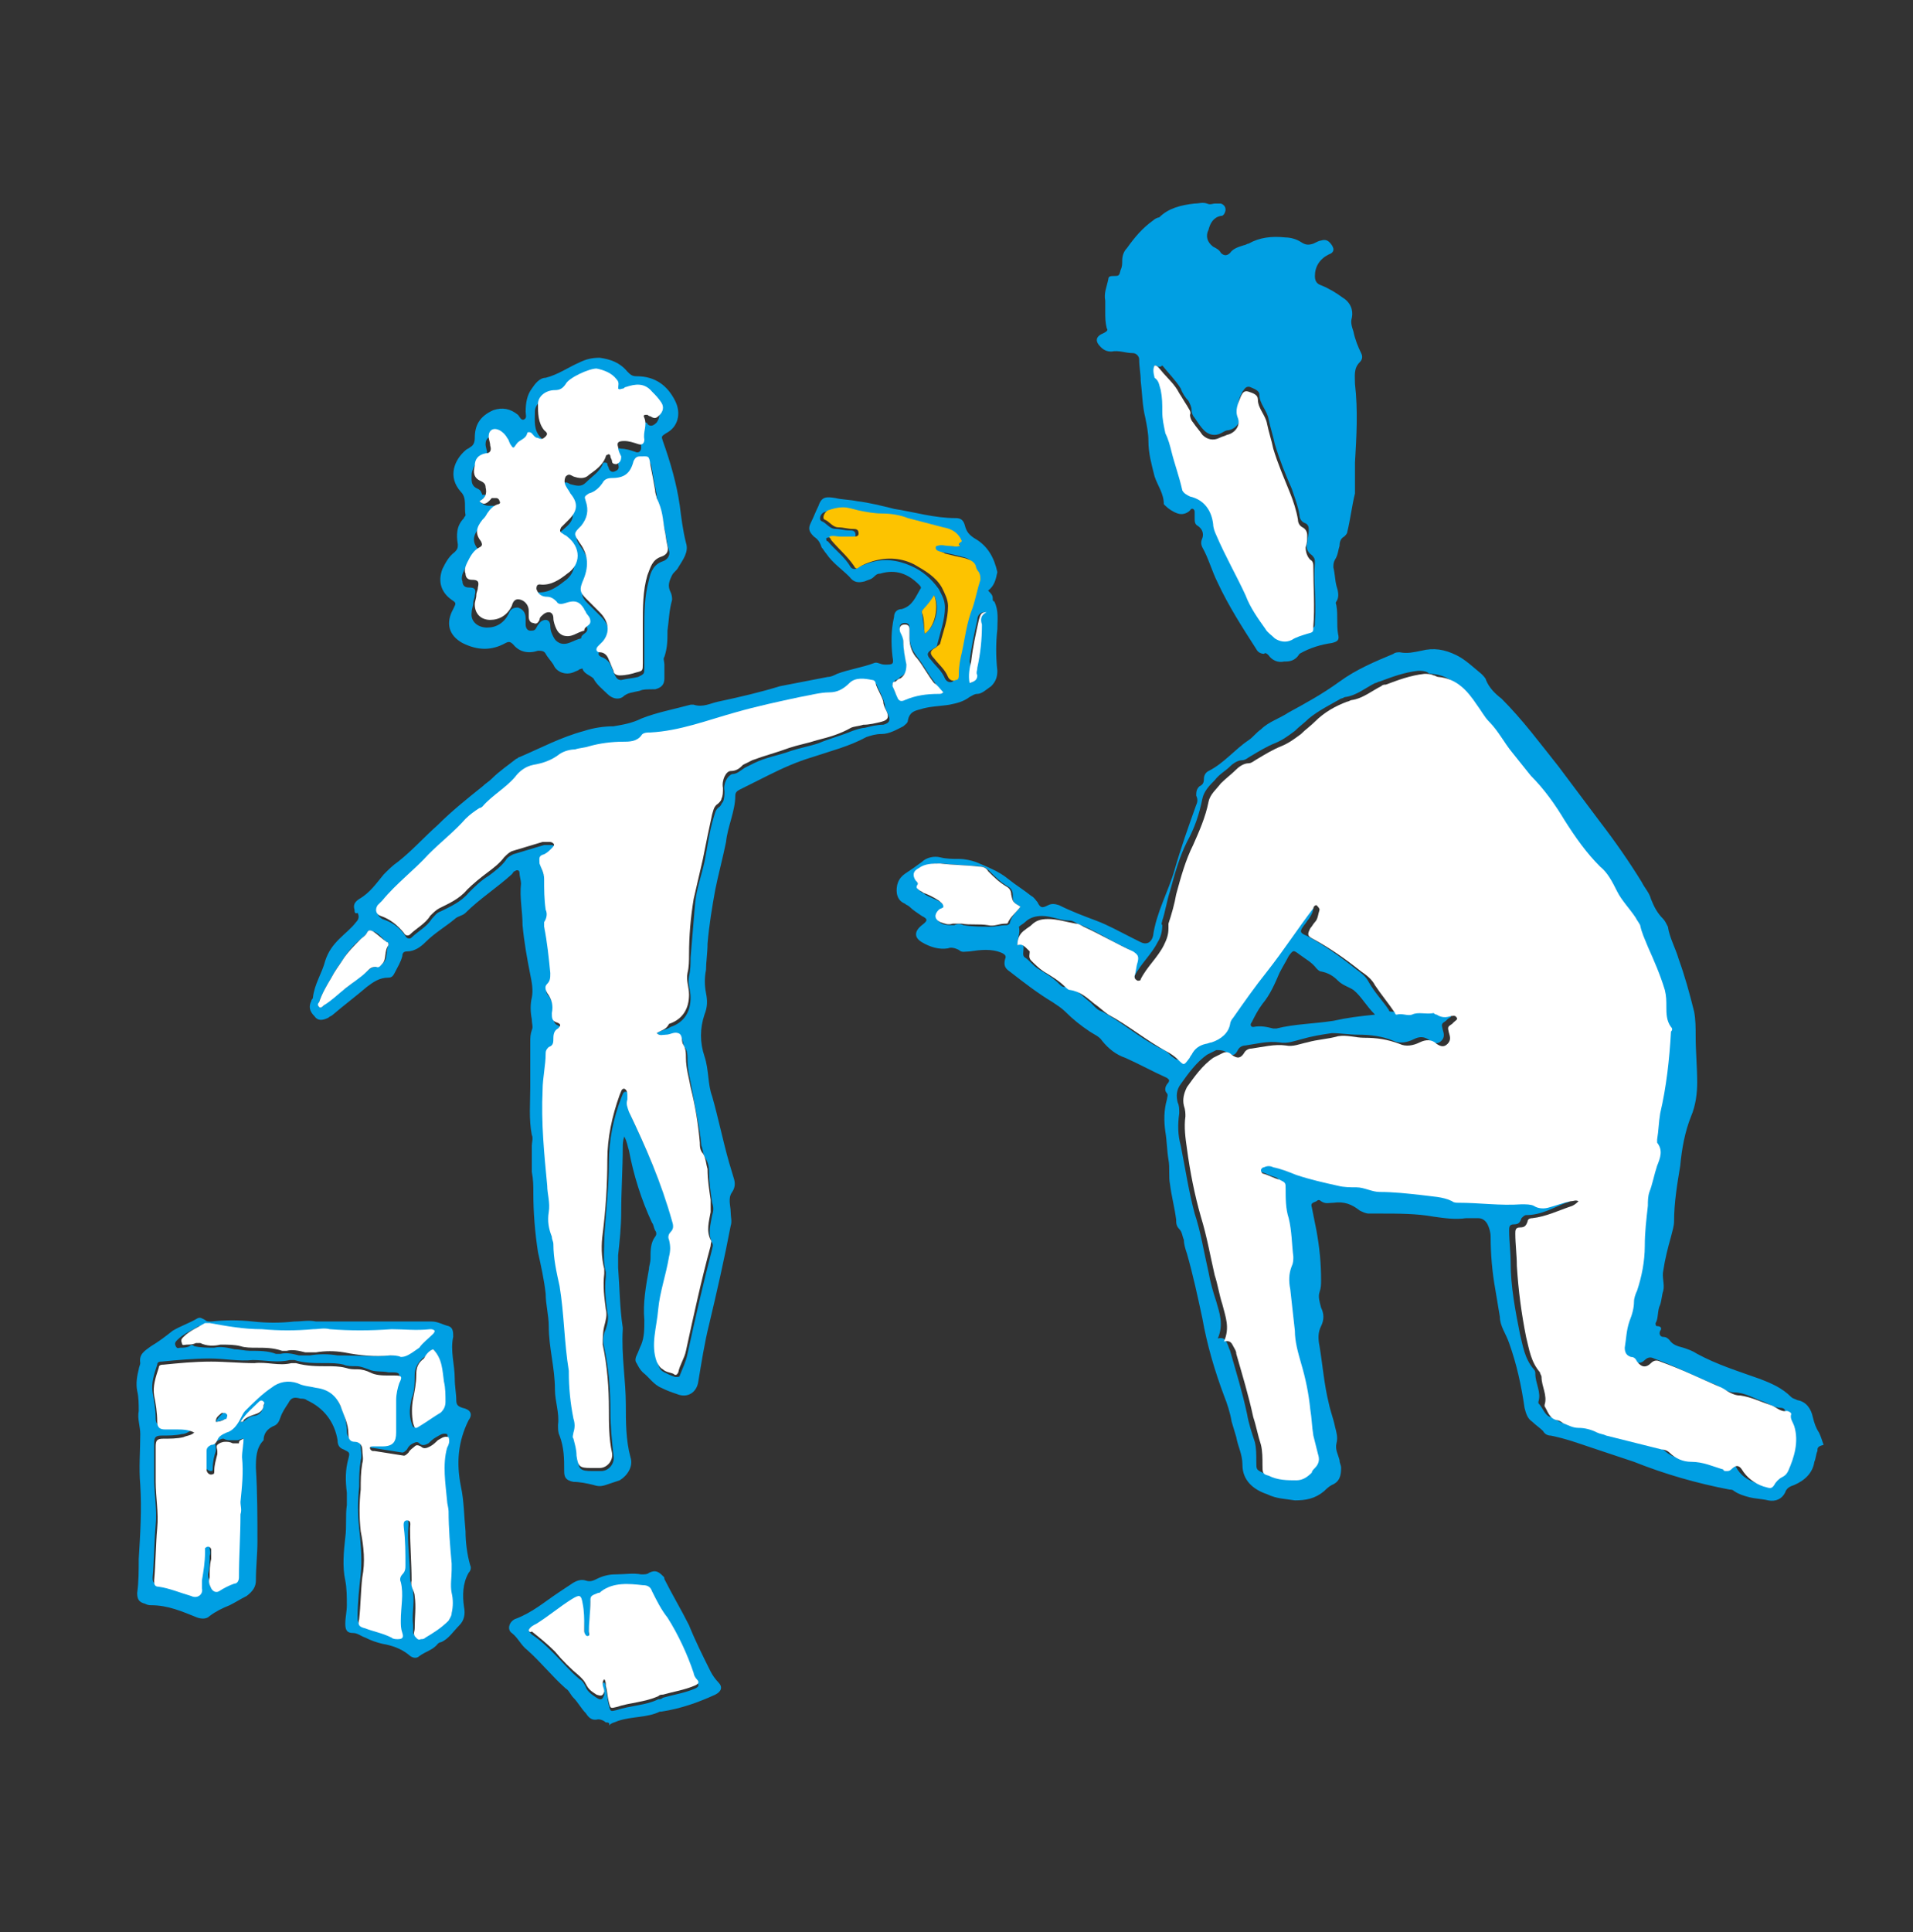<?xml version="1.0" encoding="utf-8"?>
<!-- Generator: Adobe Illustrator 19.1.0, SVG Export Plug-In . SVG Version: 6.00 Build 0)  -->
<svg version="1.1" id="Ebene_1" xmlns="http://www.w3.org/2000/svg" xmlns:xlink="http://www.w3.org/1999/xlink" x="0px" y="0px"
	 viewBox="0 0 124.1 125.3" style="enable-background:new 0 0 124.1 125.3;" xml:space="preserve">
<rect x="0" y="0" width="124.1" height="125.3" fill="#333333" stroke="none"/>
<style type="text/css">
	.st0{fill:#009FE3;}
	.st1{fill:#FFFFFF;}
	.st2{fill:#FDC300;}
</style>
<g id="pkz9E3_2_">
	<g>
		<path class="st0" d="M39.3,111.7c-0.1-0.1-0.3-0.2-0.5-0.2c-0.4,0.1-0.6-0.1-0.8-0.4c-0.3-0.3-0.5-0.7-0.8-1
			c-0.2-0.2-0.3-0.5-0.5-0.6c-0.9-0.8-1.6-1.7-2.5-2.5c-0.4-0.3-0.6-0.8-1-1.1c-0.3-0.2-0.2-0.7,0.2-0.9c1.1-0.4,1.9-1.1,2.8-1.7
			c0.3-0.2,0.6-0.4,0.9-0.6c0.3-0.2,0.6-0.3,0.9-0.2c0.3,0.1,0.5,0,0.7-0.1c0.4-0.2,0.8-0.3,1.2-0.3c0.6,0,1.2-0.1,1.7,0
			c0.2,0,0.4,0,0.5-0.1c0.4-0.2,0.6-0.1,0.9,0.2c0.1,0.1,0.1,0.1,0.1,0.2c0.5,1,1.1,2,1.6,3c0.4,1,0.9,2,1.4,3
			c0.1,0.2,0.3,0.5,0.5,0.7c0.3,0.3,0.2,0.6-0.2,0.8c-1.1,0.5-2.2,0.9-3.5,1.1c0,0-0.1,0-0.1,0c-0.8,0.4-1.8,0.3-2.7,0.6
			c-0.2,0.1-0.4,0.1-0.6,0.3C39.6,111.7,39.4,111.7,39.3,111.7z M34.3,105.7c0,0.1,0.1,0.2,0.2,0.3c0.6,0.4,1,0.8,1.5,1.3
			c0.5,0.5,1,1.1,1.6,1.6c0.2,0.1,0.3,0.3,0.4,0.5c0.1,0.3,0.4,0.5,0.7,0.7c0.3,0.2,0.4,0.1,0.5-0.2c0-0.2,0-0.3-0.1-0.5
			c0-0.1-0.1-0.2,0.1-0.3c0.1,0.1,0.1,0.3,0.1,0.4c0.1,0.4,0.1,0.7,0.2,1.1c0.1,0.4,0.1,0.4,0.5,0.3c0.9-0.3,1.9-0.3,2.7-0.7
			c0.1,0,0.2,0,0.3-0.1c0.7-0.2,1.4-0.3,2.1-0.6c0.2-0.1,0.3-0.2,0.1-0.4c-0.1-0.1-0.1-0.2-0.2-0.4c-0.4-1.3-1-2.5-1.7-3.6
			c-0.3-0.6-0.7-1.1-1-1.7c-0.1-0.3-0.3-0.4-0.6-0.4c-0.9-0.1-1.9-0.2-2.7,0.4c-0.1,0-0.1,0.1-0.2,0.1c-0.5,0.1-0.5,0.1-0.5,0.6
			c0,0.7-0.1,1.3-0.1,1.9c0,0.1,0.1,0.3-0.1,0.3c-0.2,0-0.2-0.2-0.2-0.3c0-0.1,0-0.2,0-0.4c0-0.5-0.1-1-0.1-1.4
			c-0.1-0.6-0.2-0.6-0.7-0.3c-0.8,0.5-1.5,1.1-2.3,1.6C34.6,105.4,34.4,105.5,34.3,105.7z"/>
		<path class="st0" d="M64.1,38.3c0.2,0.2,0.3,0.3,0.3,0.5c0,0.1,0,0.2,0.1,0.2c0.3,0.6,0.2,1.2,0.2,1.8c-0.1,0.9-0.1,1.8,0,2.7
			c0,0.4-0.1,0.7-0.4,1c-0.3,0.2-0.6,0.5-0.9,0.5c-0.2,0-0.3,0.1-0.5,0.2c-0.4,0.3-0.8,0.4-1.3,0.5c-0.6,0.1-1.3,0.1-1.9,0.3
			c-0.4,0.1-0.7,0.2-0.8,0.7c0,0.2-0.2,0.3-0.3,0.4c-0.4,0.2-0.9,0.5-1.4,0.5c-0.4,0-0.7,0.1-1,0.2c-1.1,0.6-2.3,0.9-3.5,1.3
			c-1,0.3-1.9,0.7-2.9,1.2c-0.6,0.3-1.2,0.6-1.8,0.9c-0.2,0.1-0.3,0.2-0.3,0.4c0,1-0.5,2-0.6,3c-0.2,1-0.5,2.1-0.7,3.1
			c-0.2,1.1-0.4,2.3-0.5,3.5c0,0.6-0.1,1.2-0.1,1.7c-0.1,0.5-0.1,1,0,1.5c0.1,0.5,0.1,0.9-0.1,1.4c-0.3,0.9-0.3,1.8,0,2.7
			c0.3,0.9,0.2,1.8,0.5,2.6c0.4,1.4,0.7,2.9,1.1,4.3c0.1,0.3,0.2,0.7,0.3,1c0.1,0.3,0.1,0.6-0.1,0.9c-0.3,0.4-0.1,0.9-0.1,1.3
			c0,0.3,0.1,0.6,0,0.9c-0.4,2.1-0.9,4.3-1.4,6.4c-0.3,1.2-0.5,2.5-0.7,3.7c-0.1,0.7-0.7,1.1-1.4,0.8c-0.3-0.1-0.6-0.2-1-0.4
			c-0.5-0.2-0.8-0.7-1.2-1c-0.2-0.2-0.3-0.4-0.4-0.6c-0.1-0.1-0.1-0.3,0-0.5c0.1-0.2,0.2-0.5,0.3-0.7c0.2-0.5,0.2-1,0.2-1.6
			c-0.1-1.1,0.1-2.2,0.3-3.3c0-0.2,0.1-0.4,0.1-0.7c0-0.5,0-1,0.3-1.4c0.1-0.1,0.1-0.3,0-0.4c-0.1-0.2-0.1-0.4-0.2-0.5
			c-0.7-1.5-1.2-3.1-1.5-4.7c-0.1-0.3-0.1-0.5-0.3-0.9c-0.1,0.3-0.1,0.5-0.1,0.7c0,1.4-0.1,2.8-0.1,4.2c0,0.9-0.1,1.9-0.2,2.8
			c0,0.3,0,0.6,0,0.8c0.1,1.3,0.1,2.6,0.3,3.9c0,0,0,0,0,0.1c-0.1,1.7,0.2,3.3,0.2,4.9c0,1.1,0,2.3,0.3,3.4c0.2,0.6-0.2,1.2-0.7,1.5
			c-0.3,0.1-0.6,0.2-0.9,0.3c-0.3,0.1-0.5,0.1-0.8,0c-0.4-0.1-0.9-0.2-1.3-0.2c-0.5-0.1-0.6-0.3-0.6-0.7c0-0.8,0-1.5-0.3-2.3
			c-0.1-0.2-0.1-0.4-0.1-0.7c0.1-0.8-0.2-1.5-0.2-2.3c0-1.4-0.4-2.7-0.4-4.1c0-0.7-0.2-1.4-0.2-2.1c-0.1-0.9-0.3-1.8-0.5-2.7
			c-0.2-1.3-0.3-2.6-0.3-3.8c0-0.5,0-0.9-0.1-1.4c0-0.6,0-1.2,0-1.7c0-0.2,0.1-0.5,0-0.7c-0.2-1-0.1-2.1-0.1-3.1c0-1,0-1.9,0-2.9
			c0-0.3,0-0.5,0.1-0.8c0.1-0.2,0-0.4,0-0.7c-0.1-0.5-0.1-1,0-1.4c0.1-0.5,0-1-0.1-1.5c-0.2-1-0.4-2.1-0.5-3.2
			c0-0.9-0.2-1.8-0.1-2.7c0-0.2-0.1-0.5-0.1-0.7c0-0.2-0.2-0.2-0.3-0.1c-0.1,0-0.1,0.1-0.2,0.2c-1,0.9-2.1,1.6-3,2.5
			c-0.2,0.2-0.5,0.2-0.7,0.4c-0.6,0.5-1.3,0.9-1.9,1.5c-0.3,0.3-0.7,0.6-1.2,0.6c-0.2,0-0.3,0.1-0.3,0.3c-0.1,0.4-0.3,0.7-0.5,1.1
			c-0.1,0.2-0.2,0.3-0.4,0.3c-0.6,0-1,0.3-1.4,0.6c-0.7,0.6-1.5,1.2-2.2,1.8c-0.1,0.1-0.2,0.1-0.3,0.2c-0.4,0.2-0.7,0.2-0.9-0.1
			c-0.3-0.3-0.4-0.6-0.2-1c0-0.1,0.1-0.1,0.1-0.2c0.1-0.9,0.6-1.6,0.8-2.4c0.2-0.6,0.5-1,0.9-1.4c0.4-0.4,0.8-0.7,1.1-1.1
			c0.2-0.2,0.2-0.4,0.1-0.6C23,59.3,23,59.1,23,59c-0.1-0.3,0-0.5,0.3-0.7c0.7-0.4,1.1-1,1.6-1.6c0.3-0.3,0.6-0.6,0.9-0.8
			c0.9-0.7,1.7-1.6,2.6-2.4c0.9-0.9,1.9-1.7,2.9-2.5c0.2-0.2,0.4-0.3,0.6-0.5c0.5-0.5,1.1-0.9,1.6-1.3c0.1,0,0.1-0.1,0.2-0.1
			c1.4-0.6,2.7-1.3,4.2-1.7c0.6-0.2,1.3-0.3,1.9-0.3c0.6-0.1,1.2-0.2,1.8-0.5c1-0.4,2.1-0.6,3.2-0.9c0.1,0,0.1,0,0.2,0
			c0.6,0.2,1.1-0.1,1.6-0.2c1.4-0.3,2.7-0.6,4-1c1-0.2,2.1-0.4,3.1-0.6c0.2,0,0.4-0.1,0.6-0.2c0.8-0.3,1.6-0.4,2.4-0.7
			c0.2-0.1,0.4,0.1,0.7,0.1c0.5,0,0.6,0,0.5-0.5c-0.1-0.9-0.1-1.7,0.1-2.6c0-0.3,0.2-0.5,0.5-0.5c0.7-0.2,0.9-0.8,1.2-1.3
			c0.1-0.1,0-0.2-0.1-0.3c-0.7-0.7-1.5-1-2.5-0.7c-0.2,0-0.3,0.1-0.4,0.2c-0.2,0.2-0.4,0.2-0.6,0.3c-0.4,0.1-0.7,0.1-1-0.3
			c-0.5-0.5-1.1-0.9-1.5-1.5c-0.1-0.1-0.2-0.3-0.3-0.4c-0.1-0.3-0.2-0.5-0.5-0.7c-0.3-0.3-0.4-0.5-0.2-0.9c0.2-0.4,0.3-0.7,0.5-1.1
			c0.2-0.6,0.5-0.6,1.1-0.5c0.4,0.1,0.9,0.1,1.4,0.2c0.8,0.1,1.6,0.3,2.4,0.5c1.3,0.2,2.6,0.6,4,0.6c0.3,0,0.5,0.1,0.6,0.5
			c0.1,0.4,0.3,0.6,0.6,0.8c0.9,0.5,1.3,1.3,1.5,2.2C64.6,37.6,64.5,38,64.1,38.3z M42.6,67c0.3-0.2,0.6-0.2,0.9-0.4
			c0.9-0.3,1.3-1,1.3-1.9c0-0.5-0.2-0.9-0.1-1.4c0.1-0.4,0.1-0.8,0.1-1.2c0.1-1.2,0.2-2.4,0.3-3.6c0.1-0.9,0.4-1.7,0.6-2.6
			c0.2-1,0.3-1.9,0.6-2.9c0.1-0.3,0.1-0.5,0.4-0.7c0.1-0.1,0.1-0.2,0.2-0.3c0.1-0.2,0.1-0.5,0.1-0.7c-0.1-0.5,0.2-1,0.5-1.1
			c0.3,0,0.5-0.2,0.8-0.4c0.2-0.1,0.4-0.2,0.6-0.3c0.8-0.4,1.6-0.5,2.4-0.8c0.6-0.2,1.2-0.3,1.8-0.5c0.7-0.3,1.5-0.5,2.2-0.8
			c0.3-0.1,0.6-0.2,0.8-0.2c0.4-0.1,0.8-0.2,1.2-0.2c0.4-0.1,0.5-0.3,0.3-0.7c-0.1-0.2-0.2-0.4-0.2-0.6c-0.1-0.4-0.3-0.8-0.5-1.2
			c0-0.1-0.1-0.2-0.2-0.2c-0.5-0.1-1-0.3-1.5,0.2c-0.4,0.4-0.8,0.5-1.3,0.6c-0.7,0.1-1.3,0.2-1.9,0.3c-1.4,0.3-2.8,0.6-4.2,1
			c-1.8,0.5-3.6,1.2-5.5,1.3c-0.2,0-0.4,0-0.6,0.2c-0.3,0.4-0.8,0.4-1.2,0.4c-0.8,0-1.5,0.1-2.2,0.3c-0.3,0.1-0.6,0.1-0.9,0.2
			c-0.4,0.1-0.7,0.1-1,0.3c-0.5,0.4-1.1,0.6-1.7,0.7c-0.5,0.1-0.9,0.4-1.2,0.8c-0.6,0.7-1.4,1.2-2.1,1.9c-0.1,0.1-0.1,0.1-0.2,0.1
			c-0.3,0.2-0.6,0.5-0.9,0.7c-0.8,0.8-1.7,1.5-2.4,2.3c-1,1-2.2,1.9-3,3c-0.1,0.1-0.2,0.2-0.3,0.3c-0.2,0.3-0.1,0.5,0.2,0.7
			c0.6,0.2,1.1,0.5,1.5,1.1c0.1,0.2,0.3,0.2,0.4,0.1c0.4-0.4,1-0.7,1.3-1.2c0.2-0.2,0.3-0.4,0.6-0.5c0.6-0.3,1.3-0.6,1.8-1.2
			c0.4-0.4,0.8-0.8,1.3-1.1c0.4-0.3,0.8-0.6,1.1-1c0.1-0.2,0.3-0.3,0.5-0.4c0.7-0.2,1.3-0.4,2-0.6c0.1,0,0.3,0,0.4,0
			c0.1,0,0.2,0,0.3,0.1c0.1,0.1,0,0.2-0.1,0.3c-0.1,0.2-0.3,0.3-0.5,0.4c-0.3,0.1-0.3,0.3-0.3,0.6c0.1,0.4,0.3,0.7,0.3,1
			c0,0.7,0.1,1.3,0.1,2c0,0.3,0.1,0.6-0.1,0.8c-0.1,0.1-0.1,0.2,0,0.3c0.2,1,0.3,2,0.4,3c0,0.2,0,0.5-0.2,0.7
			c-0.2,0.2-0.2,0.4,0,0.6c0.3,0.4,0.3,0.8,0.3,1.3c0,0.2,0,0.5,0.3,0.6c0.2,0.1,0.3,0.3,0.1,0.4c-0.2,0.2-0.3,0.4-0.3,0.6
			c0,0.3,0,0.5-0.3,0.6c-0.1,0.1-0.2,0.2-0.2,0.4c0,0.8-0.2,1.6-0.2,2.4c-0.1,2.1,0.1,4.1,0.3,6.2c0.1,0.6,0.2,1.2,0.1,1.7
			c-0.1,0.5,0,1.1,0.2,1.6c0.1,0.2,0.1,0.3,0.1,0.5c0,0.9,0.2,1.8,0.4,2.7c0.4,1.8,0.3,3.7,0.6,5.5c0,0,0,0.1,0,0.1c0,1,0.1,2,0.3,3
			c0.1,0.3,0.1,0.6,0,0.9c-0.1,0.1-0.1,0.3,0,0.4c0.2,0.4,0.2,0.7,0.2,1.1c0,0.7,0.2,0.8,0.9,0.8c0.2,0,0.4,0,0.6,0
			c0.5,0,0.9-0.5,0.8-1c-0.1-0.9-0.2-1.9-0.2-2.8c0-1.4-0.1-2.8-0.4-4.2c-0.1-0.4-0.1-0.8,0.1-1.2c0.1-0.3,0.2-0.7,0.1-1.1
			c-0.1-0.7-0.2-1.5-0.1-2.3c0-0.1,0-0.2,0-0.3c-0.2-0.7-0.1-1.5-0.1-2.3c0.1-1.6,0.3-3.2,0.3-4.8c0-1.5,0.3-2.9,0.8-4.2
			c0.1-0.2,0.1-0.4,0.3-0.4c0.2,0,0.2,0.3,0.2,0.5c0,0,0,0.1,0,0.2c-0.1,0.3,0,0.5,0.1,0.8c1.1,2.3,2.1,4.7,2.8,7.1
			c0.1,0.2,0.1,0.5-0.1,0.7c-0.1,0.2-0.2,0.3-0.1,0.5c0.1,0.4,0.1,0.7,0,1.1c-0.2,1.1-0.6,2.2-0.7,3.4c-0.1,1.1-0.5,2.2-0.1,3.4
			c0.1,0.3,0.2,0.4,0.4,0.5c0.2,0.1,0.4,0.2,0.7,0.3c0.2,0,0.3,0,0.3-0.1c0.2-0.5,0.4-0.9,0.5-1.4c0.5-2.3,1-4.5,1.6-6.8
			c0-0.1,0.1-0.2,0-0.4c-0.3-0.6-0.1-1.2,0-1.8c0.1-0.3,0.1-0.5,0-0.8c-0.1-0.7-0.2-1.3-0.2-2c0-0.4-0.1-0.7-0.3-1
			c-0.1-0.2-0.1-0.5-0.2-0.7c-0.1-1.2-0.4-2.4-0.6-3.6c-0.1-0.6-0.3-1.3-0.3-1.9c0-0.3,0-0.7-0.2-0.9c-0.1-0.2-0.1-0.6-0.3-0.7
			c-0.3-0.1-0.5,0-0.8,0.1C43,67.1,42.8,67.2,42.6,67z M62.3,35.4c-0.1-0.1-0.1-0.1-0.1-0.2c-0.2-0.5-0.6-0.8-1.2-0.9
			c-0.8-0.1-1.5-0.4-2.3-0.6c-0.6-0.2-1.1-0.3-1.7-0.3c-0.5,0-1-0.1-1.5-0.2c-0.3-0.1-0.6-0.2-1-0.2c-0.3,0-0.7,0.1-1,0.2
			c-0.3,0.1-0.4,0.5-0.2,0.6c0.3,0.1,0.5,0.5,0.9,0.5c0.3,0,0.6,0.1,0.9,0.1c0.2,0,0.4,0,0.4,0.3c0,0.2-0.2,0.2-0.4,0.2
			c-0.3,0-0.5,0-0.8,0c-0.2,0-0.5-0.1-0.7,0c0,0.1,0,0.2,0.1,0.2c0.5,0.6,1.1,1,1.5,1.7c0.1,0.1,0.2,0.1,0.3,0.1
			c0.3-0.2,0.6-0.3,0.9-0.4c0.9-0.3,1.8-0.2,2.7,0.2c0.7,0.3,1.3,0.8,1.8,1.5c0.2,0.4,0.4,0.7,0.4,1.2c0,0.8-0.3,1.6-0.5,2.4
			c0,0.2-0.2,0.2-0.3,0.3c-0.4,0.2-0.4,0.4-0.1,0.7c0.3,0.4,0.7,0.7,0.9,1.2c0.1,0.2,0.3,0.3,0.5,0.2C62,44,62,43.8,62,43.6
			c0-0.5,0.1-0.9,0.2-1.4c0.2-1,0.4-2,0.7-2.9c0.2-0.6,0.3-1.2,0.5-1.8c0.1-0.2,0-0.3-0.1-0.5c-0.1-0.1-0.1-0.2-0.2-0.4
			c-0.1-0.3-0.3-0.4-0.7-0.5c-0.4-0.1-0.8-0.2-1.3-0.3c-0.2,0-0.4-0.1-0.5-0.2c-0.1,0-0.1-0.1-0.1-0.2c0-0.1,0.1-0.1,0.1-0.1
			c0.2-0.1,0.4,0,0.7,0C61.7,35.4,62,35.5,62.3,35.4z M25.2,61.3c0-0.1,0-0.2-0.1-0.2c-0.3-0.2-0.5-0.6-0.9-0.7
			c-0.2-0.1-0.3-0.1-0.4,0.1c-0.1,0.2-0.3,0.3-0.4,0.4c-0.5,0.4-0.9,0.9-1.2,1.4c-0.3,0.4-0.5,0.7-0.7,1.1c-0.3,0.5-0.6,1-0.8,1.6
			c0,0.1-0.1,0.2,0,0.3c0.1,0.1,0.2,0,0.3-0.1c0.5-0.4,0.9-0.8,1.4-1.1c0.5-0.4,0.9-0.7,1.4-1.1c0.2-0.2,0.4-0.3,0.6-0.3
			c0.2,0,0.3-0.1,0.4-0.2C25.2,62.2,25,61.7,25.2,61.3z M61.2,44.9c-0.3-0.2-0.4-0.4-0.6-0.7c-0.4-0.5-0.7-1.1-1.1-1.6
			c-0.3-0.4-0.5-0.8-0.5-1.3c0-0.2,0-0.4,0-0.6c0-0.2-0.1-0.3-0.3-0.3c-0.3,0-0.4,0.2-0.3,0.5c0.1,0.2,0.2,0.4,0.2,0.6
			c0,0.5,0.1,1,0.2,1.5c0.1,0.4,0,0.7-0.4,0.9c-0.1,0.1-0.2,0.2-0.3,0.2c-0.1,0.1-0.2,0.2-0.2,0.3c0.1,0.2,0.1,0.5,0.3,0.7
			c0.1,0.2,0.3,0.3,0.5,0.2c0.7-0.3,1.4-0.4,2.2-0.4C61,45,61.1,45,61.2,44.9z M62.9,44.3c0.3-0.1,0.4-0.2,0.4-0.5
			c0-0.2,0-0.3,0-0.5c0.2-0.9,0.4-1.9,0.3-2.8c0-0.3,0-0.6,0.3-0.8c-0.4,0-0.5,0.3-0.5,0.5c-0.2,0.9-0.4,1.8-0.5,2.7
			C63,43.3,62.9,43.8,62.9,44.3z M60,41.1c0.7-0.5,1-1.7,0.6-2.5c-0.2,0.3-0.4,0.7-0.7,0.9c0,0-0.1,0.1-0.1,0.2
			C59.9,40.2,59.9,40.6,60,41.1z"/>
		<path class="st0" d="M16.6,95.2c0.1,1.6,0.1,3.2,0.1,4.8c0,0.8-0.1,1.6-0.1,2.5c0,0.4-0.2,0.7-0.6,1c-0.4,0.2-0.7,0.4-1.1,0.6
			c-0.5,0.2-0.9,0.4-1.3,0.7c-0.2,0.2-0.5,0.2-0.8,0.1c-1-0.4-1.9-0.8-3-0.8c-0.1,0-0.2,0-0.4-0.1c-0.4-0.1-0.5-0.3-0.5-0.7
			c0.1-0.7,0.1-1.5,0.1-2.2c0.1-1.6,0.2-3.2,0.1-4.8c-0.1-1.1,0-2.2,0-3.3c0-0.5-0.2-1-0.1-1.5c0-0.4,0-0.9-0.1-1.3
			c-0.1-0.5,0-1,0.1-1.4c0-0.1,0.1-0.3,0.1-0.4c-0.1-0.6,0.3-0.8,0.7-1.1c0.5-0.3,0.9-0.6,1.4-1c0.5-0.3,1.1-0.5,1.6-0.8
			c0.2-0.1,0.3,0,0.5,0.1c0.1,0.1,0.2,0.1,0.4,0.1c0.9-0.1,1.8-0.1,2.7,0c0.9,0.1,1.8,0.1,2.7,0c0.5,0,0.9-0.1,1.4,0
			c0.1,0,0.3,0,0.4,0c1.4,0,2.9,0,4.3,0c0.9,0,1.9,0,2.8,0c0.4,0,0.7,0.2,1.1,0.3c0.3,0.1,0.3,0.4,0.3,0.7c-0.2,0.9,0.1,1.8,0.1,2.7
			c0,0.5,0.1,1,0.1,1.4c0,0.3,0.1,0.4,0.4,0.5c0.5,0.1,0.7,0.4,0.4,0.8c-0.7,1.4-0.8,2.8-0.5,4.3c0.2,0.9,0.2,1.9,0.3,2.9
			c0,0.7,0.1,1.5,0.3,2.2c0.1,0.2,0,0.4-0.1,0.5c-0.4,0.7-0.4,1.5-0.3,2.2c0.1,0.5,0,0.9-0.3,1.2c-0.4,0.4-0.7,0.9-1.2,1.1
			c-0.1,0-0.2,0.1-0.2,0.1c-0.3,0.4-0.8,0.5-1.2,0.8c-0.2,0.2-0.5,0.1-0.7-0.1c-0.5-0.4-1.1-0.6-1.7-0.7c-0.4-0.1-0.7-0.2-1.1-0.4
			c-0.3-0.1-0.5-0.3-0.8-0.3c-0.4,0-0.5-0.2-0.5-0.6c0-0.4,0.1-0.8,0.1-1.2c0-0.5,0-1.1-0.1-1.6c-0.2-0.9-0.1-1.9,0-2.8
			c0.1-0.7,0-1.4,0.1-2.1c0-0.3,0-0.6,0-0.8c-0.1-0.8-0.1-1.5,0.1-2.2c0.1-0.4,0.1-0.4-0.3-0.6c-0.3-0.1-0.4-0.3-0.4-0.6
			c-0.2-1.2-0.9-2.1-2-2.6c-0.1-0.1-0.3-0.1-0.4-0.1c-0.4-0.1-0.6-0.1-0.8,0.3c-0.2,0.3-0.4,0.6-0.5,0.9c-0.1,0.3-0.2,0.5-0.5,0.6
			c-0.4,0.2-0.6,0.5-0.6,0.9C16.6,93.9,16.6,94.6,16.6,95.2z M15.8,93.3c-0.2,0-0.3,0.1-0.4,0.1c-0.1,0-0.2,0-0.4,0
			c-0.2,0-0.3,0-0.5-0.1c-0.2,0-0.3,0.1-0.5,0.2c-0.1,0.1,0,0.2,0,0.4c0,0.1,0,0.1,0,0.2c-0.1,0.3-0.2,0.7-0.2,1.1
			c0,0.1,0,0.2-0.1,0.2c-0.2,0-0.4-0.2-0.4-0.3c0-0.4,0-0.8,0-1.2c0-0.2,0.1-0.3,0.3-0.4c0.2-0.1,0.4-0.1,0.4-0.3
			c0.1-0.3,0.3-0.4,0.6-0.5c0.5-0.1,0.7-0.5,0.9-0.9c0.1-0.2,0.1-0.4,0.3-0.5c0.6-0.5,1.1-1.1,1.7-1.5c0.5-0.4,1.1-0.5,1.7-0.3
			c0.4,0.1,0.8,0.2,1.2,0.3c0.7,0.1,1.3,0.5,1.6,1.2c0.3,0.6,0.5,1.2,0.5,1.8c0,0.3,0.1,0.5,0.4,0.5c0.3,0,0.5,0.2,0.5,0.5
			c0,0.3,0.1,0.6,0,0.9c-0.1,0.6-0.1,1.1-0.1,1.7c-0.1,0.9-0.1,1.8,0,2.7c0.1,1,0.2,2,0.1,3c-0.1,0.9-0.2,1.8-0.2,2.7
			c0,0.4,0,0.5,0.4,0.6c0.6,0.2,1.2,0.3,1.7,0.6c0.1,0.1,0.3,0.1,0.4,0.1c0.3,0,0.4-0.1,0.3-0.4c-0.1-0.2-0.1-0.5-0.1-0.8
			c0-0.8,0.2-1.6,0-2.5c0-0.2,0-0.3,0.1-0.5c0.2-0.2,0.2-0.4,0.2-0.6c0-0.8,0-1.6-0.1-2.4c0-0.2-0.1-0.5,0.2-0.5
			c0.2,0,0.2,0.3,0.2,0.5c-0.1,1.1,0.1,2.3,0.1,3.4c0,0.4,0.2,0.6,0.2,1c0.1,0.7-0.1,1.4,0,2.1c0,0.2,0,0.3,0,0.5
			c0.1,0.2,0.2,0.3,0.4,0.2c0.1,0,0.2,0,0.3-0.1c0.5-0.4,1.1-0.7,1.5-1.1c0.1-0.1,0.2-0.3,0.2-0.5c0-0.4,0-0.9,0-1.3
			c-0.1-0.5-0.1-1,0-1.5c0-0.1,0-0.3,0-0.4c-0.2-1.1-0.2-2.3-0.2-3.4c0-0.2,0-0.5-0.1-0.7c-0.1-1.1-0.3-2.3,0-3.4
			c0.1-0.2,0.2-0.5,0.1-0.7c-0.3-0.1-0.5,0.1-0.7,0.2c-0.2,0.1-0.4,0.3-0.5,0.4c-0.2,0.1-0.4,0.2-0.6,0c-0.1-0.1-0.2-0.1-0.4,0
			c-0.2,0.1-0.3,0.2-0.4,0.4c-0.1,0.1-0.2,0.2-0.3,0.2c-0.6-0.1-1.3-0.2-1.9-0.3c0,0-0.1,0-0.1,0c-0.1-0.1-0.2-0.1-0.2-0.2
			c0-0.1,0.1-0.1,0.2-0.1c0.2,0,0.4,0,0.6,0c0.6,0,0.9-0.3,0.9-0.9c0-0.7,0-1.4,0-2.1c0-0.4,0-0.7,0.2-1.1c0.2-0.4,0.1-0.5-0.3-0.5
			c-0.1,0-0.2,0-0.3,0c-0.4-0.1-0.9,0-1.3-0.2c-0.3-0.1-0.5-0.2-0.8-0.2c-0.3,0-0.6,0-0.8-0.1c-0.4-0.1-0.8-0.1-1.2-0.1
			c-0.7,0-1.4,0-2-0.2c-0.1,0-0.2,0-0.3,0c-0.8,0.2-1.6,0-2.4,0c-0.9,0.1-1.8-0.1-2.8-0.1c-1,0-2.1,0.1-3.1,0.2
			c-0.1,0-0.3,0-0.3,0.2c-0.2,0.6-0.4,1.2-0.3,1.8c0.1,0.6,0.2,1.1,0.2,1.7c0,0.3,0.1,0.4,0.5,0.5c0.2,0,0.5,0,0.7,0
			c0.4,0,0.8,0.1,1.2,0.2c-0.3,0.2-0.5,0.3-0.7,0.3c-0.4,0.1-0.9,0.1-1.3,0.1c-0.4,0-0.5,0.1-0.5,0.5c0,0.8,0,1.5,0,2.3
			c0,1,0.2,2,0.1,3c-0.1,1.1-0.1,2.3-0.2,3.4c0,0.2,0,0.4,0.3,0.4c0.7,0.1,1.4,0.4,2.1,0.6c0.4,0.1,0.7-0.1,0.7-0.5
			c0-0.2,0-0.3,0-0.5c0.1-0.6,0.2-1.2,0.2-1.8c0-0.1,0-0.2,0-0.3c0-0.1,0.1-0.1,0.2-0.1c0.1,0,0.2,0.1,0.2,0.2c0,0.2,0.1,0.4,0,0.6
			c0,0.4,0,0.8-0.1,1.2c0,0.2,0.1,0.5,0.1,0.7c0.1,0.2,0.2,0.3,0.5,0.2c0.3-0.2,0.7-0.3,1-0.5c0.2-0.1,0.3-0.2,0.3-0.4
			c0-1.4,0.1-2.7,0.1-4.1c0-0.3-0.1-0.5,0-0.8c0.1-1,0.2-1.9,0.1-2.9C15.6,94.2,15.8,93.8,15.8,93.3z M25.3,87.9c0.2,0,0.4,0,0.7,0
			c0.3,0,0.6-0.1,0.8-0.3c0.3-0.3,0.6-0.6,0.9-0.9c0.1-0.1,0.2-0.1,0.1-0.2c0-0.1-0.2-0.1-0.3-0.1c-0.8,0-1.6-0.1-2.5,0
			c-1.3,0.1-2.6,0.1-4,0c-0.4,0-0.7,0-1.1,0c-1.1,0.1-2.2,0.1-3.3,0c-1.1-0.1-2.2-0.2-3.4-0.4c-0.1,0-0.2,0-0.3,0
			c-0.5,0.3-1,0.5-1.4,0.9c-0.1,0.1-0.2,0.2-0.1,0.4c0.1,0.2,0.2,0.1,0.3,0.1c0.2,0,0.4,0,0.6-0.1c0.1-0.1,0.2-0.1,0.3,0
			c0.4,0.1,0.9,0.1,1.3,0.1c0.4-0.1,0.9,0,1.3,0.1c0.3,0,0.7,0.1,1,0.1c0.6,0,1.2,0,1.7,0.2c0.1,0,0.2,0,0.3,0
			c0.4-0.1,0.8,0,1.2,0.1c0.2,0,0.5,0,0.7,0c0.6-0.1,1.2-0.1,1.8,0C23.3,87.9,24.3,88,25.3,87.9z M28.1,87.5
			c-0.3,0.2-0.4,0.4-0.7,0.6c-0.3,0.3-0.5,0.6-0.5,1.1c0,0.5,0,1-0.2,1.5c-0.1,0.5-0.2,1,0,1.6c0.1,0.3,0.1,0.3,0.4,0.2
			c0.5-0.3,0.9-0.6,1.4-0.9c0.2-0.2,0.3-0.4,0.3-0.7c0-0.4,0-0.9-0.1-1.3C28.6,88.8,28.7,88.1,28.1,87.5z M15.6,92.2
			c0.1,0,0.2,0,0.2,0c0.2-0.2,0.5-0.4,0.8-0.4c0.3-0.1,0.4-0.3,0.5-0.6c0-0.1,0.1-0.2,0-0.2c-0.1-0.1-0.2,0-0.3,0
			C16.4,91.3,16,91.7,15.6,92.2z"/>
		<path class="st0" d="M41.5,44.8c-0.4,0.1-0.8,0.1-1.1,0.4c-0.3,0.2-0.7,0.1-1-0.2c-0.3-0.3-0.7-0.6-0.9-1
			c-0.2-0.2-0.6-0.3-0.7-0.6c0-0.1-0.1,0-0.2,0c-0.1,0.1-0.2,0.1-0.4,0.2c-0.5,0.2-1.1,0-1.3-0.5c-0.2-0.3-0.4-0.5-0.5-0.7
			c-0.1-0.2-0.3-0.2-0.5-0.2c-0.6,0.2-1.2,0.1-1.6-0.4c-0.2-0.2-0.3-0.2-0.5-0.1c-0.9,0.5-1.8,0.5-2.8,0c-0.9-0.5-1.1-1.3-0.6-2.2
			c0.2-0.4,0.2-0.4-0.1-0.6c-0.7-0.5-0.9-1.2-0.6-2c0.2-0.4,0.4-0.8,0.8-1.1c0.2-0.2,0.2-0.3,0.2-0.5c-0.1-0.6-0.1-1.2,0.4-1.7
			c0-0.1,0.1-0.1,0.1-0.2c-0.1-0.5,0.1-1.1-0.3-1.5c-0.9-1-0.4-2.1,0.3-2.7c0.1-0.1,0.2-0.1,0.3-0.2c0.2-0.1,0.3-0.3,0.3-0.6
			c0-0.8,0.3-1.4,1.2-1.8c0.6-0.2,1.1-0.1,1.6,0.3c0.1,0.1,0.2,0.4,0.4,0.3c0.2-0.1,0.1-0.3,0.1-0.5c0-0.6,0.1-1.1,0.4-1.5
			c0.2-0.3,0.5-0.7,0.9-0.7c0.8-0.2,1.5-0.7,2.2-1c0.4-0.2,0.8-0.3,1.3-0.3c0.7,0.1,1.3,0.3,1.8,0.9c0.2,0.2,0.3,0.3,0.6,0.3
			c1.2,0,2,0.6,2.5,1.6c0.4,0.8,0.2,1.7-0.6,2.1c-0.3,0.2-0.3,0.2-0.2,0.5c0.5,1.4,0.9,2.8,1.1,4.2c0.1,0.8,0.2,1.6,0.4,2.4
			c0.2,0.6-0.2,1.1-0.5,1.6c-0.1,0.2-0.3,0.3-0.4,0.5c-0.2,0.4-0.3,0.7-0.1,1.1c0.1,0.2,0.1,0.4,0.1,0.5c-0.2,0.7-0.2,1.3-0.3,2
			c0,0.6,0,1.1-0.2,1.7c-0.1,0.1,0,0.3,0,0.5c0,0.3,0,0.6,0,0.9c0,0.4-0.2,0.6-0.6,0.7C42,44.7,41.7,44.7,41.5,44.8z M31.1,32.5
			c0.2,0.2,0.4,0.3,0.6,0.3c0.1,0,0.2,0,0.3,0c0.1,0,0.2,0.1,0.2,0.2c0,0.1-0.1,0.2-0.1,0.2c-0.3,0.1-0.5,0.3-0.7,0.6
			c-0.1,0.1-0.2,0.2-0.3,0.4c-0.4,0.5-0.5,0.9-0.1,1.4c0.1,0.2,0.1,0.3-0.1,0.4c-0.4,0.2-0.6,0.6-0.8,1c-0.1,0.2-0.2,0.5-0.1,0.7
			c0,0.2,0.1,0.4,0.4,0.4c0.4,0,0.5,0.1,0.4,0.5c0,0.2-0.1,0.3-0.1,0.5c0,0.2-0.1,0.4-0.1,0.6c-0.1,0.6,0.4,1,1,1
			c0.6,0,1.1-0.3,1.4-0.9c0.1-0.3,0.3-0.4,0.6-0.4c0.3,0.1,0.5,0.3,0.5,0.7c0,0.1,0,0.3,0,0.4c0,0.2,0.1,0.4,0.3,0.4
			c0.2,0,0.3,0,0.4-0.2c0.1-0.2,0.2-0.3,0.3-0.4c0.3-0.2,0.6-0.1,0.6,0.3c0,0.3,0.1,0.5,0.2,0.7c0.1,0.2,0.2,0.3,0.4,0.4
			c0.5,0.2,0.9-0.2,1.4-0.3c0-0.3,0.4-0.3,0.4-0.6c0-0.2-0.2-0.4-0.3-0.6c0-0.1-0.1-0.1-0.1-0.2c-0.3-0.5-0.6-0.6-1.2-0.4
			c-0.2,0.1-0.4,0.1-0.6-0.1c-0.1-0.2-0.3-0.3-0.6-0.3c-0.3-0.1-0.5-0.2-0.7-0.5c-0.1-0.2-0.1-0.3,0.2-0.3c0.7,0.1,1.3-0.3,1.8-0.7
			c0.9-0.6,0.9-1.8,0-2.4c-0.1-0.1-0.2-0.2-0.3-0.2c-0.2-0.1-0.2-0.3-0.1-0.4c0.1-0.2,0.3-0.3,0.5-0.5c0.6-0.5,0.6-1,0.1-1.7
			c-0.1-0.1-0.2-0.3-0.3-0.5c-0.1-0.2-0.2-0.4,0-0.6c0.2-0.2,0.3-0.1,0.5,0c0.4,0.1,0.7,0.2,1-0.1c0.4-0.4,0.9-0.7,1.1-1.2
			c0-0.1,0.1-0.1,0.1-0.1c0.1,0,0.2,0,0.2,0.1c0,0.1,0.1,0.2,0.1,0.3c0.1,0.2,0.2,0.2,0.3,0.2c0.3-0.1,0.4-0.2,0.3-0.5
			c0-0.2-0.1-0.4-0.2-0.6c-0.1-0.4,0-0.5,0.4-0.4c0.3,0,0.6,0.1,0.9,0.2c0.2,0.1,0.4,0,0.4-0.3c-0.1-0.5,0.2-0.9,0-1.4
			c-0.1-0.2,0.1-0.2,0.2-0.2c0.1,0,0.2,0,0.2,0.1c0.2,0.2,0.4,0.1,0.6-0.1c0.2-0.3,0.2-0.5,0.1-0.8c-0.1-0.3-0.4-0.5-0.6-0.7
			c-0.5-0.6-1.1-0.5-1.7-0.3c-0.1,0-0.1,0.1-0.2,0.1c-0.1,0-0.2,0.1-0.3,0c0-0.2,0.1-0.4-0.1-0.6c-0.3-0.4-0.8-0.7-1.3-0.7
			c-0.4-0.1-1.8,0.6-2,1c-0.2,0.3-0.3,0.4-0.7,0.4c-0.6,0-1.1,0.4-1.1,0.9c0,0.6-0.1,1.2,0.4,1.7c0.1,0.1,0.2,0.2,0.1,0.4
			c-0.1,0.1-0.3,0.1-0.5,0.1c-0.2-0.1-0.3-0.2-0.4-0.3c-0.1-0.1-0.2-0.1-0.3,0c-0.1,0.4-0.5,0.4-0.7,0.7c-0.2,0.3-0.2,0.3-0.4,0
			c-0.1-0.1-0.1-0.2-0.2-0.4c-0.1-0.2-0.3-0.4-0.5-0.5c-0.4-0.2-0.7,0-0.7,0.4c0,0.2,0.1,0.4,0.1,0.6c0,0.3,0,0.4-0.3,0.5
			c-0.5,0.1-0.6,0.4-0.7,0.8c0,0.4-0.1,0.8,0.4,1c0.2,0.1,0.2,0.2,0.3,0.4C31.6,32,31.5,32.3,31.1,32.5z M43.1,34.3
			c-0.1-0.6-0.2-1.2-0.4-1.7c-0.1-0.2-0.1-0.4-0.1-0.5c-0.1-0.5-0.2-1-0.3-1.6c-0.1-0.6-0.1-0.6-0.7-0.6c-0.2,0-0.3,0-0.4,0.3
			c-0.2,0.8-0.6,1.1-1.4,1.1c-0.3,0-0.5,0-0.6,0.3c-0.2,0.4-0.5,0.6-0.9,0.7c-0.3,0.1-0.3,0.1-0.2,0.5c0.2,0.6,0.1,1.1-0.3,1.6
			c-0.5,0.5-0.5,0.5-0.1,1.1c0.6,0.8,0.6,1.7,0.2,2.5c-0.2,0.5-0.2,0.7,0.2,1.1c0.3,0.3,0.6,0.6,0.9,0.9c0.6,0.6,0.6,1.2,0.2,1.9
			c-0.1,0.1-0.2,0.2-0.3,0.3c-0.1,0.2-0.1,0.3,0.1,0.4c0.3,0.1,0.5,0.3,0.6,0.5c0.1,0.2,0.2,0.5,0.3,0.7c0.1,0.2,0.2,0.3,0.4,0.3
			c0.4-0.1,0.7-0.1,1.1-0.2c0.4-0.2,0.4-0.2,0.4-0.6c0-0.8,0-1.6,0-2.5c0-1.1,0-2.1,0.3-3.2c0.1-0.5,0.3-1,0.9-1.2
			c0.3-0.1,0.5-0.4,0.4-0.7C43.2,35,43.2,34.6,43.1,34.3z"/>
		<path class="st1" d="M34.3,105.7c0.1-0.2,0.3-0.3,0.5-0.4c0.8-0.5,1.5-1.1,2.3-1.6c0.5-0.3,0.6-0.3,0.7,0.3c0.1,0.5,0.1,1,0.1,1.4
			c0,0.1,0,0.2,0,0.4c0,0.1,0.1,0.3,0.2,0.3c0.2,0,0.1-0.2,0.1-0.3c0-0.6,0.1-1.3,0.1-1.9c0-0.4,0-0.4,0.5-0.6c0.1,0,0.1,0,0.2-0.1
			c0.8-0.6,1.8-0.5,2.7-0.4c0.3,0,0.5,0.1,0.6,0.4c0.3,0.6,0.6,1.2,1,1.7c0.7,1.1,1.3,2.4,1.7,3.6c0,0.1,0.1,0.3,0.2,0.4
			c0.2,0.2,0.1,0.3-0.1,0.4c-0.7,0.3-1.4,0.4-2.1,0.6c-0.1,0-0.2,0-0.3,0.1c-0.9,0.4-1.8,0.4-2.7,0.7c-0.4,0.1-0.4,0.1-0.5-0.3
			c-0.1-0.4-0.1-0.7-0.2-1.1c0-0.1,0-0.3-0.1-0.4c-0.1,0.1-0.1,0.2-0.1,0.3c0,0.2,0.1,0.3,0.1,0.5c-0.1,0.3-0.2,0.3-0.5,0.2
			c-0.3-0.2-0.5-0.3-0.7-0.7c-0.1-0.2-0.2-0.3-0.4-0.5c-0.6-0.5-1.1-1-1.6-1.6c-0.5-0.5-1-0.9-1.5-1.3
			C34.4,105.9,34.3,105.8,34.3,105.7z"/>
		<g>
			<path class="st0" d="M117.9,94.1c-0.1,0.2-0.1,0.5-0.2,0.7c-0.1,0.7-0.6,1.2-1.3,1.5c-0.3,0.1-0.5,0.2-0.6,0.5
				c-0.2,0.4-0.6,0.6-1.1,0.5c-0.4-0.1-0.8-0.1-1.2-0.2c-0.4-0.1-0.7-0.2-1-0.4c-0.1-0.1-0.2-0.1-0.3-0.1c-2.1-0.4-4.2-1-6.2-1.8
				c-0.9-0.3-1.8-0.6-2.7-0.9c-0.9-0.3-1.7-0.6-2.7-0.8c-0.2,0-0.4-0.1-0.5-0.3c-0.2-0.2-0.5-0.4-0.7-0.6c-0.3-0.2-0.4-0.5-0.5-0.9
				c-0.2-1.4-0.5-2.8-1-4.2c-0.2-0.6-0.6-1.1-0.6-1.7c-0.1-0.6-0.2-1.2-0.3-1.8c-0.2-1.1-0.3-2.3-0.3-3.4c0-0.3-0.1-0.6-0.2-0.8
				c-0.1-0.2-0.3-0.4-0.6-0.4c-0.3,0-0.5,0-0.8,0c-0.7,0.1-1.4,0-2.1-0.1c-1.1-0.2-2.3-0.2-3.4-0.2c-0.3,0-0.5,0-0.8,0
				c-0.2,0-0.4-0.1-0.6-0.2c-0.5-0.4-1-0.6-1.7-0.5c-0.3,0-0.5,0.1-0.8-0.1c-0.1-0.1-0.2-0.1-0.3,0c-0.2,0.1-0.4,0.1-0.3,0.4
				c0.1,0.5,0.2,1,0.3,1.5c0.2,1.1,0.3,2.1,0.3,3.2c0,0.3,0,0.5-0.1,0.8c-0.1,0.3,0,0.6,0.1,1c0.2,0.4,0.2,0.8,0,1.2
				c-0.2,0.4-0.2,0.8-0.1,1.3c0.2,1.2,0.3,2.5,0.6,3.7c0.1,0.5,0.3,1,0.4,1.5c0.1,0.4,0.2,0.7,0.1,1.1c-0.1,0.4,0.1,0.7,0.2,1.1
				c0,0.2,0.1,0.3,0.1,0.5c0,0.5-0.1,0.9-0.6,1.1c-0.2,0.1-0.4,0.3-0.5,0.4c-0.6,0.5-1.2,0.6-1.9,0.6c-0.6-0.1-1.2-0.1-1.8-0.4
				c-0.9-0.3-1.6-0.9-1.6-1.9c0-0.7-0.3-1.2-0.4-1.8c-0.1-0.3-0.2-0.7-0.3-1c-0.1-0.6-0.3-1.2-0.5-1.7c-0.6-1.6-1.1-3.3-1.4-5
				c-0.3-1.4-0.6-2.8-1-4.2c-0.1-0.3-0.2-0.6-0.2-0.9c-0.1-0.2-0.1-0.5-0.3-0.7c-0.2-0.2-0.2-0.4-0.2-0.6c-0.1-0.8-0.3-1.5-0.4-2.3
				c-0.1-0.5,0-1.1-0.1-1.6c-0.1-0.6-0.1-1.2-0.2-1.8c-0.1-0.7-0.1-1.4,0.1-2.1c0-0.1,0.1-0.3,0-0.4c-0.2-0.2-0.1-0.5,0.1-0.7
				c0.1-0.2,0-0.2-0.1-0.3c-0.9-0.4-1.8-0.9-2.7-1.3c-0.6-0.2-1.1-0.6-1.5-1.1c-0.2-0.3-0.5-0.4-0.8-0.6c-0.6-0.4-1.1-0.8-1.6-1.3
				c-0.2-0.2-0.5-0.4-0.8-0.6c-1-0.6-1.9-1.3-2.8-2c-0.3-0.2-0.4-0.4-0.3-0.8c0.1-0.2,0-0.3-0.2-0.4c-0.7-0.3-1.4-0.2-2.1-0.1
				c-0.3,0-0.5,0.1-0.7-0.1c-0.2-0.1-0.5-0.2-0.7-0.1c-0.6,0.1-1.2-0.1-1.7-0.4c-0.5-0.3-0.5-0.7,0-1.1c0.4-0.3,0.4-0.4,0-0.6
				c-0.3-0.2-0.6-0.4-0.8-0.6c-0.1-0.1-0.2-0.1-0.3-0.2c-0.5-0.2-0.6-0.7-0.5-1.2c0.1-0.4,0.3-0.6,0.6-0.8c0.3-0.2,0.6-0.4,1-0.7
				c0.3-0.3,0.8-0.4,1.2-0.3c0.4,0.1,0.8,0.1,1.2,0.1c0.4,0,0.8,0.1,1.1,0.2c0.7,0.3,1.5,0.6,2.1,1.1c0.5,0.4,1,0.7,1.5,1.1
				c0.2,0.1,0.3,0.3,0.4,0.4c0.2,0.4,0.3,0.4,0.7,0.2c0.2-0.1,0.4-0.1,0.7,0c0.8,0.4,1.6,0.7,2.4,1c0.8,0.3,1.5,0.7,2.3,1.1
				c0.2,0.1,0.4,0.2,0.6,0.3c0.4,0.2,0.7,0,0.8-0.4c0.2-1.5,1-2.9,1.4-4.3c0.4-1.4,0.9-2.8,1.4-4.2c0.1-0.2,0.1-0.4,0-0.6
				c0-0.2,0-0.4,0.2-0.6c0.2-0.1,0.3-0.2,0.3-0.5c0-0.2,0.1-0.4,0.3-0.5c1-0.5,1.7-1.4,2.6-2c0.3-0.2,0.5-0.5,0.8-0.7
				c0.5-0.5,1.2-0.7,1.8-1.1c1.1-0.6,2.2-1.2,3.3-2c1.1-0.8,2.3-1.3,3.5-1.8c0.1-0.1,0.3-0.1,0.4-0.1c0.5,0.1,0.9,0,1.4-0.1
				c0.8-0.2,1.5-0.1,2.3,0.3c0.6,0.3,1.1,0.8,1.6,1.2c0.1,0.1,0.3,0.3,0.3,0.4c0.2,0.5,0.6,0.9,1,1.2c1.4,1.4,2.5,2.9,3.7,4.4
				c0.9,1.2,1.8,2.4,2.7,3.6c1,1.3,1.9,2.6,2.7,3.9c0.2,0.4,0.5,0.7,0.6,1.1c0.2,0.5,0.4,0.9,0.8,1.3c0.1,0.1,0.2,0.3,0.3,0.5
				c0.1,0.7,0.5,1.4,0.7,2.1c0.4,1.1,0.7,2.2,1,3.4c0.1,0.5,0.1,1.1,0.1,1.6c0,1,0.1,2,0.1,3c0,0.7-0.1,1.5-0.4,2.2
				c-0.4,1-0.6,2.1-0.7,3.2c-0.2,1.2-0.4,2.4-0.4,3.6c0,0.3-0.1,0.6-0.2,1c-0.2,0.7-0.4,1.5-0.5,2.2c-0.1,0.4,0.1,0.9,0,1.3
				c-0.1,0.3-0.1,0.6-0.2,0.9c-0.2,0.4-0.1,0.9-0.3,1.2c0,0.1,0,0.2,0.1,0.2c0.3,0,0.3,0.2,0.2,0.3c-0.1,0.2,0,0.4,0.2,0.4
				c0.2,0,0.3,0.1,0.4,0.2c0.2,0.3,0.5,0.4,0.9,0.5c0.3,0.1,0.6,0.2,0.9,0.4c1.3,0.7,2.6,1.1,4,1.6c0.8,0.3,1.5,0.6,2.1,1.2
				c0.1,0.1,0.2,0.1,0.4,0.2c0.6,0.1,0.9,0.6,1,1.1c0.1,0.4,0.2,0.7,0.4,1c0.1,0.2,0.2,0.5,0.3,0.8
				C117.9,93.8,117.9,93.9,117.9,94.1z M66,61.3c0.3-0.1,0.4-0.1,0.4,0.2c0,0.2-0.1,0.5,0.1,0.6c0.3,0.2,0.5,0.5,0.8,0.7
				c0.5,0.3,1,0.6,1.4,1c0.1,0.1,0.2,0.2,0.3,0.2c0.7,0,1.1,0.5,1.6,0.9c0.3,0.2,0.5,0.6,0.9,0.7c1.3,0.7,2.4,1.7,3.8,2.4
				c0.3,0.1,0.5,0.3,0.7,0.5c0.4,0.3,0.4,0.3,0.7,0c0.1-0.1,0.2-0.2,0.2-0.3c0.2-0.4,0.5-0.5,0.9-0.7c0.1-0.1,0.3-0.1,0.4-0.1
				c0.6-0.2,1-0.5,1.2-1.2c0-0.2,0.1-0.3,0.2-0.4c0.7-1,1.4-2,2.2-3c1-1.3,1.9-2.8,3-4.1c0.1-0.1,0.1-0.2,0.2-0.2
				c0.1,0,0.2,0.2,0.2,0.3c0,0.3-0.1,0.5-0.3,0.8c-0.1,0.1-0.2,0.3-0.3,0.4c-0.3,0.4-0.3,0.5,0.2,0.7c1.1,0.6,2.1,1.3,3.1,2.1
				c0.4,0.3,0.7,0.5,0.9,0.9c0.4,0.7,0.9,1.2,1.3,1.8c0,0.1,0.1,0.1,0.1,0.1c0.3,0,0.6,0.1,1,0c0.5-0.2,1,0,1.4-0.1
				c0.1,0,0.2,0,0.2,0.1c0.3,0.1,0.6,0.1,0.9,0.1c0.1,0,0.3-0.1,0.4,0.1c0.1,0.2-0.1,0.2-0.2,0.3c0,0-0.1,0.1-0.1,0.1
				c-0.3,0.2-0.3,0.2-0.2,0.6c0.1,0.3,0.1,0.5-0.1,0.7c-0.2,0.2-0.4,0.2-0.7,0c-0.4-0.3-0.7-0.3-1.1-0.1c-0.4,0.2-0.9,0.3-1.3,0.1
				c-0.7-0.3-1.5-0.4-2.3-0.4c-0.6,0-1.1-0.1-1.7-0.1c-0.7,0.1-1.3,0.2-2,0.4c-0.4,0.1-0.9,0.3-1.4,0.2c-0.8-0.1-1.5,0.1-2.2,0.2
				c-0.2,0-0.4,0.1-0.5,0.3c-0.2,0.4-0.4,0.4-0.8,0.1c-0.2-0.1-0.4-0.1-0.6-0.1c-0.2,0.1-0.4,0.2-0.6,0.3c-0.7,0.5-1.2,1.2-1.7,1.9
				c-0.3,0.4-0.3,0.8-0.2,1.2c0.1,0.2,0.1,0.4,0.1,0.7c-0.1,0.7-0.1,1.4,0.1,2.1c0.3,1.5,0.5,2.9,0.9,4.4c0.4,1.2,0.6,2.5,0.9,3.8
				c0.1,0.6,0.3,1.3,0.5,1.9c0.2,0.7,0.5,1.5,0.1,2.4c0.4-0.1,0.5,0.1,0.6,0.3c0.1,0.2,0.1,0.3,0.2,0.5c0.4,1.4,0.8,2.7,1.1,4.1
				c0.1,0.6,0.3,1.2,0.5,1.8c0.1,0.4,0.1,0.8,0.1,1.3c0,0.5,0,0.5,0.4,0.7c0.6,0.2,1.2,0.3,1.8,0.3c0.4,0,0.8-0.2,1-0.5
				c0.1-0.1,0.2-0.2,0.2-0.3c0.3-0.2,0.3-0.5,0.2-0.9c-0.1-0.4-0.3-0.8-0.3-1.2c-0.1-0.6-0.1-1.1-0.2-1.7c-0.1-1-0.3-2-0.6-3
				c-0.2-0.7-0.4-1.4-0.4-2.1c0-0.9-0.1-1.8-0.3-2.7c-0.1-0.5,0-1,0.1-1.5c0.1-0.2,0.1-0.4,0.1-0.6c-0.1-0.8-0.1-1.7-0.3-2.5
				c-0.2-0.6-0.2-1.2-0.2-1.9c0-0.4,0-0.5-0.4-0.6c-0.3-0.1-0.7-0.3-1.1-0.4c-0.1,0-0.2-0.1-0.1-0.2c0-0.1,0.1-0.1,0.2-0.2
				c0.2,0,0.4,0,0.6,0c0.5,0.1,1,0.4,1.5,0.5c0.9,0.3,1.8,0.5,2.7,0.7c0.4,0.1,0.8,0.1,1.2,0.1c0.5,0,1,0.3,1.5,0.3
				c0.9,0.1,1.8,0.2,2.7,0.2c0.7,0,1.4,0,2,0.4c0.1,0.1,0.2,0.1,0.4,0.1c1.4,0,2.7,0.2,4.1,0.1c0.3,0,0.5,0,0.8,0.1
				c0.3,0.2,0.7,0.2,1,0.1c0.5-0.1,1-0.3,1.4-0.4c0.1,0,0.3-0.1,0.5,0c-0.1,0.2-0.3,0.3-0.4,0.3c-0.8,0.3-1.6,0.8-2.6,0.8
				c-0.1,0-0.2,0.1-0.3,0.2c-0.1,0.3-0.2,0.4-0.5,0.4c-0.3,0-0.3,0.2-0.3,0.4c0,0.7,0.1,1.4,0.1,2.1c0,1.5,0.3,3.1,0.6,4.6
				c0.2,0.8,0.3,1.6,0.9,2.3c0.1,0.1,0.1,0.2,0.1,0.3c0,0.6,0.4,1.2,0.2,1.8c0,0,0,0.1,0,0.1c0.3,0.3,0.4,0.8,0.8,0.9
				c0.1,0,0.3,0.2,0.4,0.2c0.3,0.2,0.6,0.3,1,0.3c0.4,0,0.8,0.1,1.2,0.3c0.2,0.1,0.4,0.2,0.6,0.2c1.2,0.3,2.4,0.6,3.6,0.9
				c0.2,0,0.3,0.1,0.5,0.2c0.4,0.4,0.9,0.6,1.4,0.6c0.8,0,1.4,0.3,2.1,0.5c0.1,0,0.2,0,0.2,0.1c0.1,0,0.2,0,0.3-0.1
				c0.3-0.3,0.5-0.3,0.7,0c0.3,0.6,0.8,0.9,1.4,1.1c0.3,0.1,0.4,0.2,0.7-0.1c0.2-0.2,0.3-0.3,0.5-0.5c0.1-0.1,0.3-0.2,0.4-0.4
				c0.5-0.9,0.7-1.9,0.4-2.9c-0.1-0.3-0.3-0.5-0.2-0.8c0-0.1-0.1-0.2-0.3-0.2c-0.4,0-0.8-0.3-1.1-0.4c-0.6-0.2-1.2-0.6-1.9-0.6
				c-0.2,0-0.5-0.1-0.7-0.2c-0.2-0.1-0.3-0.2-0.5-0.3c-1.3-0.5-2.6-1.2-4-1.7c-0.2-0.1-0.4-0.1-0.6,0.1c-0.3,0.3-0.6,0.2-0.9-0.1
				c-0.1-0.1-0.2-0.2-0.4-0.3c-0.3-0.1-0.4-0.3-0.4-0.6c0-0.6,0.1-1.2,0.3-1.7c0.1-0.4,0.3-0.8,0.3-1.3c0-0.3,0.1-0.5,0.2-0.7
				c0.3-0.9,0.5-1.9,0.5-2.9c0-0.9,0.1-1.7,0.2-2.6c0-0.3,0-0.6,0.1-0.9c0.2-0.6,0.3-1.1,0.5-1.7c0.1-0.5,0.4-1,0-1.5
				c0-0.1-0.1-0.2,0-0.2c0.1-0.6,0-1.1,0.2-1.7c0.4-1.8,0.6-3.5,0.7-5.3c0-0.1,0-0.2,0-0.3c-0.3-0.4-0.3-0.8-0.3-1.3
				c0-0.4,0-0.8-0.1-1.1c-0.3-0.9-0.7-1.9-1.1-2.8c-0.2-0.4-0.4-0.9-0.5-1.4c0-0.2-0.2-0.3-0.3-0.5c-0.4-0.6-0.8-1.1-1.2-1.7
				c-0.3-0.5-0.6-1.1-1.1-1.6c-0.9-0.9-1.6-1.9-2.3-3c-0.7-1-1.4-2-2.2-2.9c-0.4-0.5-0.8-1-1.2-1.5c-0.5-0.7-0.9-1.4-1.5-2
				c-0.3-0.3-0.5-0.8-0.8-1.1c-0.6-0.9-1.3-1.7-2.5-1.8c-0.1,0-0.2,0-0.3-0.1c-0.2-0.1-0.4-0.1-0.6-0.1c-0.9,0.1-1.7,0.4-2.5,0.7
				c-0.1,0-0.2,0.1-0.3,0.1c-0.6,0.3-1.2,0.8-1.9,0.9c-0.1,0-0.2,0.1-0.3,0.1c-0.7,0.4-1.5,0.8-2.1,1.3c-0.3,0.3-0.6,0.5-0.9,0.8
				c-0.4,0.3-0.8,0.6-1.3,0.8c-0.5,0.2-1,0.5-1.5,0.8c-0.2,0.1-0.4,0.3-0.6,0.3c-0.3,0-0.6,0.2-0.8,0.4c-0.3,0.3-0.7,0.5-1,0.9
				c-0.3,0.3-0.7,0.7-0.8,1.2c-0.2,1-0.5,1.9-1,2.8c-0.5,1-0.8,2.1-1.1,3.2c-0.2,0.6-0.3,1.3-0.5,1.9c0,0.1-0.1,0.2,0,0.3
				c0,0.4-0.1,0.8-0.3,1.1c-0.4,0.8-1.1,1.4-1.5,2.2c0,0.1-0.1,0.2-0.2,0.1c-0.1,0-0.2-0.2-0.2-0.3c0-0.3,0.1-0.6,0.2-0.9
				c0.1-0.4,0.1-0.5-0.3-0.7c-1.1-0.5-2.1-1.2-3.2-1.6c-0.2-0.1-0.3-0.2-0.5-0.2c-0.6,0-1.2-0.3-1.8-0.3c-0.4,0-0.8,0.1-1.1,0.4
				c-0.1,0.1-0.3,0.2-0.4,0.3C66.2,60.5,66,60.9,66,61.3z M89.2,65.8c-0.6-0.6-0.9-1.2-1.4-1.6c-0.3-0.2-0.7-0.3-1-0.6
				c-0.3-0.3-0.6-0.5-1.1-0.6c-0.1,0-0.2-0.1-0.3-0.2c-0.3-0.4-0.7-0.6-1.1-0.9c-0.4-0.3-0.4-0.3-0.7,0.1c-0.2,0.4-0.4,0.7-0.6,1.1
				c-0.3,0.7-0.6,1.4-1.1,2c-0.3,0.4-0.5,0.8-0.7,1.2c-0.1,0.1-0.1,0.3,0.1,0.3c0.5-0.1,0.9,0,1.3,0.1c0.1,0,0.1,0,0.2,0
				c1.2-0.3,2.4-0.3,3.7-0.5C87.4,66,88.2,65.9,89.2,65.8z M66.2,58.8c-0.5-0.3-0.5-0.3-0.5-0.8c0-0.2-0.1-0.4-0.3-0.5
				c-0.5-0.3-0.8-0.6-1.2-1c-0.2-0.2-0.4-0.3-0.6-0.3c-0.8-0.1-1.7-0.1-2.5-0.2c-0.5,0-1,0-1.4,0.4c-0.3,0.3-0.4,0.5-0.2,0.8
				c0.1,0.1,0.1,0.2,0.1,0.3c-0.1,0.1,0,0.2,0.1,0.3c0.1,0.1,0.2,0.1,0.3,0.2c0.3,0.2,0.7,0.3,1,0.5c0.1,0.1,0.3,0.2,0.3,0.4
				c0,0.2-0.2,0.2-0.3,0.2c-0.3,0.2-0.3,0.6,0.1,0.8c0.2,0.1,0.5,0.1,0.8,0.1c0.2-0.1,0.4-0.1,0.6,0c0.6,0.1,1.2,0.1,1.7,0.1
				c0.4,0,0.7-0.1,1.1-0.1c0.1,0,0.2-0.1,0.2-0.1C65.6,59.4,65.9,59.2,66.2,58.8z"/>
			<path class="st0" d="M83.3,42.9c-0.4,0.1-0.8-0.1-1-0.4c-0.1-0.1-0.2-0.2-0.3-0.1c-0.2,0-0.4-0.1-0.5-0.3
				c-0.9-1.4-1.8-2.8-2.5-4.3c-0.4-0.8-0.6-1.6-1-2.3c-0.1-0.2-0.1-0.4,0-0.6c0.1-0.3,0-0.6-0.3-0.8c-0.2-0.1-0.2-0.3-0.2-0.5
				c0-0.1,0-0.3,0-0.4c0-0.2-0.2-0.3-0.3-0.1c-0.2,0.2-0.5,0.3-0.8,0.2c-0.3-0.1-0.6-0.3-0.8-0.5c0,0-0.1-0.1-0.1-0.1
				c0-0.7-0.4-1.2-0.6-1.8c-0.2-0.8-0.4-1.5-0.4-2.3c0-0.5-0.1-1-0.2-1.5c-0.2-0.8-0.2-1.6-0.3-2.4c0-0.5-0.1-0.9-0.1-1.4
				c0-0.2-0.2-0.4-0.4-0.4c-0.5,0-0.9-0.2-1.4-0.1c-0.3,0-0.5-0.1-0.7-0.3c-0.4-0.4-0.3-0.7,0.2-0.9c0.2-0.1,0.3-0.2,0.2-0.3
				c-0.1-0.4-0.1-0.7-0.1-1.1c0-0.2,0-0.5,0-0.7c-0.1-0.5,0.1-0.9,0.2-1.4c0-0.2,0.2-0.2,0.3-0.2c0.4,0,0.4,0,0.5-0.4
				c0.1-0.2,0.1-0.4,0.1-0.6c0-0.3,0.1-0.6,0.3-0.8c0.5-0.7,1-1.3,1.7-1.8c0.1-0.1,0.3-0.2,0.4-0.2c0.6-0.6,1.4-0.8,2.3-0.9
				c0.3,0,0.5-0.1,0.8,0c0.2,0.1,0.4,0,0.5,0c0.1,0,0.3,0,0.4,0c0.3,0.1,0.4,0.4,0.2,0.7c-0.1,0.1-0.1,0.1-0.2,0.1
				c-0.5,0.1-0.7,0.5-0.8,0.9c-0.2,0.4-0.1,0.8,0.3,1.1c0.2,0.1,0.4,0.2,0.5,0.4c0.2,0.2,0.4,0.2,0.6,0c0.2-0.3,0.6-0.4,0.9-0.5
				c0.1,0,0.2-0.1,0.3-0.1c0.7-0.4,1.5-0.5,2.4-0.4c0.3,0,0.7,0.1,1,0.3c0.3,0.2,0.5,0.2,0.8,0.1c0.2-0.1,0.4-0.2,0.5-0.2
				c0.3-0.1,0.5,0,0.7,0.3c0.2,0.3,0.1,0.5-0.2,0.6c-0.6,0.3-0.9,0.8-0.9,1.4c0,0.3,0.1,0.5,0.4,0.6c0.5,0.2,1,0.5,1.4,0.8
				c0.5,0.3,0.7,0.8,0.6,1.3c-0.1,0.3,0,0.6,0.1,0.9c0.1,0.5,0.3,1,0.5,1.4c0.1,0.2,0.1,0.4-0.1,0.6c-0.4,0.4-0.3,0.9-0.3,1.4
				c0.2,1.7,0.1,3.4,0,5.1c0,0.5,0,0.9,0,1.4c0,0.2,0,0.4,0,0.6c-0.2,0.8-0.3,1.7-0.5,2.5c0,0.1-0.1,0.2-0.2,0.3
				c-0.2,0.1-0.3,0.3-0.3,0.6c-0.1,0.3-0.1,0.6-0.3,0.9c-0.1,0.2-0.1,0.3-0.1,0.5c0.1,0.4,0.1,0.8,0.2,1.2c0.1,0.3,0.2,0.7,0,1
				c-0.1,0.1,0,0.2,0,0.3c0.1,0.6,0,1.2,0.1,1.8c0.1,0.4,0,0.5-0.4,0.6c-0.7,0.1-1.4,0.3-2.1,0.7C84,42.9,83.6,42.9,83.3,42.9z
				 M74.9,23.7c-0.1,0.2,0,0.4,0.1,0.5c0.3,0.2,0.4,0.5,0.4,0.8c0.1,0.5,0.1,0.9,0.1,1.4c0,0.5,0,0.9,0.2,1.4
				c0.1,0.4,0.2,0.8,0.4,1.2c0.3,0.8,0.6,1.7,0.7,2.5c0,0.3,0.2,0.4,0.5,0.4c0.9,0.3,1.4,0.9,1.5,1.8c0,0.3,0.1,0.5,0.2,0.7
				c0.5,1.3,1.2,2.6,1.9,3.9c0.4,0.8,0.8,1.5,1.3,2.2c0.2,0.2,0.4,0.4,0.6,0.6c0.3,0.2,0.7,0.3,1.1,0.1c0.3-0.1,0.7-0.3,1-0.4
				c0.4-0.1,0.4-0.1,0.4-0.5c0.1-1.3-0.1-2.6,0-3.8c0-0.2,0-0.3-0.2-0.5c-0.3-0.2-0.4-0.5-0.3-0.8c0-0.3,0.1-0.5,0.1-0.8
				c0-0.2,0-0.4-0.3-0.5c-0.2-0.1-0.3-0.3-0.3-0.5c-0.1-0.6-0.3-1.1-0.5-1.7c-0.4-0.9-0.8-1.9-1.1-2.9c-0.1-0.5-0.3-1.1-0.4-1.6
				c-0.1-0.6-0.6-1-0.6-1.6c0-0.3-0.4-0.4-0.6-0.5c-0.3-0.1-0.4,0.2-0.5,0.3c-0.2,0.4-0.4,0.8-0.2,1.4c0.2,0.5-0.2,1-0.7,1.1
				c-0.2,0-0.3,0.1-0.5,0.2c-0.4,0.2-0.8,0.1-1.1-0.2c-0.2-0.2-0.4-0.5-0.6-0.8c-0.1-0.1-0.2-0.3-0.2-0.5c0-0.2-0.1-0.4-0.2-0.6
				c-0.2-0.2-0.4-0.5-0.5-0.8c-0.3-0.5-0.8-1-1.2-1.5C75.2,23.9,75.1,23.7,74.9,23.7z"/>
			<path class="st1" d="M66,61.3c0-0.5,0.2-0.8,0.5-1c0.1-0.1,0.3-0.2,0.4-0.3c0.3-0.3,0.6-0.4,1.1-0.4c0.6,0,1.2,0.2,1.8,0.3
				c0.2,0,0.3,0.1,0.5,0.2c1.1,0.5,2.1,1.1,3.2,1.6c0.3,0.2,0.4,0.3,0.3,0.7c-0.1,0.3-0.1,0.6-0.2,0.9c0,0.1,0,0.2,0.2,0.3
				c0.1,0,0.2,0,0.2-0.1c0.4-0.8,1.1-1.4,1.5-2.2c0.2-0.4,0.3-0.7,0.3-1.1c0-0.1,0-0.2,0-0.3c0.2-0.6,0.4-1.3,0.5-1.9
				c0.3-1.1,0.6-2.2,1.1-3.2c0.4-0.9,0.8-1.8,1-2.8c0.1-0.5,0.5-0.8,0.8-1.2c0.3-0.3,0.7-0.6,1-0.9c0.2-0.2,0.5-0.4,0.8-0.4
				c0.2,0,0.4-0.2,0.6-0.3c0.5-0.3,1-0.6,1.5-0.8c0.5-0.2,0.9-0.5,1.3-0.8c0.3-0.3,0.6-0.5,0.9-0.8c0.6-0.6,1.3-1,2.1-1.3
				c0.1,0,0.2-0.1,0.3-0.1c0.7-0.1,1.3-0.6,1.9-0.9c0.1-0.1,0.2-0.1,0.3-0.1c0.8-0.3,1.6-0.6,2.5-0.7c0.2,0,0.4,0,0.6,0.1
				c0.1,0,0.2,0.1,0.3,0.1c1.2,0.1,1.9,0.9,2.5,1.8c0.3,0.4,0.5,0.8,0.8,1.1c0.6,0.6,1,1.4,1.5,2c0.4,0.5,0.8,1,1.2,1.5
				c0.9,0.9,1.6,1.9,2.2,2.9c0.7,1.1,1.4,2.1,2.3,3c0.5,0.4,0.8,1,1.1,1.6c0.3,0.6,0.8,1.1,1.2,1.7c0.1,0.2,0.2,0.3,0.3,0.5
				c0.1,0.5,0.3,0.9,0.5,1.4c0.4,0.9,0.8,1.8,1.1,2.8c0.1,0.4,0.1,0.7,0.1,1.1c0,0.4,0,0.9,0.3,1.3c0.1,0.1,0.1,0.2,0,0.3
				c-0.1,1.8-0.3,3.6-0.7,5.3c-0.1,0.6-0.1,1.1-0.2,1.7c0,0.1,0,0.2,0,0.2c0.4,0.5,0.2,1,0,1.5c-0.2,0.6-0.3,1.2-0.5,1.7
				c-0.1,0.3-0.1,0.6-0.1,0.9c-0.1,0.9-0.2,1.7-0.2,2.6c0,1-0.2,2-0.5,2.9c-0.1,0.2-0.2,0.5-0.2,0.7c0,0.4-0.1,0.8-0.3,1.3
				c-0.2,0.6-0.2,1.1-0.3,1.7c0,0.3,0.1,0.5,0.4,0.6c0.2,0,0.3,0.1,0.4,0.3c0.3,0.4,0.6,0.4,0.9,0.1c0.2-0.2,0.4-0.2,0.6-0.1
				c1.4,0.5,2.6,1.1,4,1.7c0.2,0.1,0.3,0.2,0.5,0.3c0.2,0.1,0.4,0.2,0.7,0.2c0.7,0.1,1.3,0.4,1.9,0.6c0.4,0.1,0.7,0.5,1.1,0.4
				c0.1,0,0.3,0.1,0.3,0.2c-0.1,0.3,0.1,0.5,0.2,0.8c0.3,1,0,2-0.4,2.9c-0.1,0.2-0.2,0.3-0.4,0.4c-0.2,0.1-0.4,0.3-0.5,0.5
				c-0.2,0.3-0.3,0.2-0.7,0.1c-0.6-0.2-1.1-0.6-1.4-1.1c-0.2-0.3-0.4-0.3-0.7,0c-0.1,0.1-0.2,0.1-0.3,0.1c-0.1,0-0.2,0-0.2-0.1
				c-0.7-0.2-1.3-0.5-2.1-0.5c-0.5,0-1-0.2-1.4-0.6c-0.1-0.1-0.3-0.2-0.5-0.2c-1.2-0.3-2.4-0.6-3.6-0.9c-0.2-0.1-0.4-0.1-0.6-0.2
				c-0.4-0.2-0.8-0.3-1.2-0.3c-0.4,0-0.7-0.2-1-0.3c-0.1-0.1-0.3-0.2-0.4-0.2c-0.5-0.1-0.6-0.6-0.8-0.9c0,0,0-0.1,0-0.1
				c0.2-0.6-0.2-1.2-0.2-1.8c0-0.1-0.1-0.2-0.1-0.3c-0.6-0.7-0.7-1.5-0.9-2.3c-0.3-1.5-0.5-3-0.6-4.6c0-0.7-0.1-1.4-0.1-2.1
				c0-0.2,0-0.4,0.3-0.4c0.3,0,0.4-0.1,0.5-0.4c0-0.1,0.1-0.2,0.3-0.2c0.9-0.1,1.7-0.5,2.6-0.8c0.2-0.1,0.3-0.2,0.4-0.3
				c-0.2-0.1-0.3,0-0.5,0c-0.5,0.1-1,0.3-1.4,0.4c-0.3,0.1-0.7,0.1-1-0.1c-0.2-0.1-0.5-0.1-0.8-0.1c-1.4,0.1-2.7-0.1-4.1-0.1
				c-0.1,0-0.3,0-0.4-0.1c-0.6-0.3-1.3-0.3-2-0.4c-0.9-0.1-1.8-0.2-2.7-0.2c-0.5,0-1-0.3-1.5-0.3c-0.4,0-0.8,0-1.2-0.1
				c-0.9-0.2-1.8-0.4-2.7-0.7c-0.5-0.2-1-0.4-1.5-0.5c-0.2-0.1-0.4-0.1-0.6,0c-0.1,0-0.2,0.1-0.2,0.2c0,0.1,0.1,0.2,0.1,0.2
				c0.4,0.1,0.7,0.3,1.1,0.4c0.4,0.2,0.4,0.2,0.4,0.6c0,0.6,0,1.3,0.2,1.9c0.2,0.8,0.2,1.7,0.3,2.5c0,0.2,0,0.4-0.1,0.6
				c-0.2,0.5-0.2,1-0.1,1.5c0.1,0.9,0.2,1.8,0.3,2.7c0,0.7,0.2,1.4,0.4,2.1c0.3,1,0.5,2,0.6,3c0.1,0.6,0.1,1.1,0.2,1.7
				c0.1,0.4,0.2,0.8,0.3,1.2c0.1,0.3,0.1,0.6-0.2,0.9c-0.1,0.1-0.2,0.2-0.2,0.3c-0.3,0.3-0.6,0.5-1,0.5c-0.6,0-1.2,0-1.8-0.3
				c-0.4-0.1-0.4-0.2-0.4-0.7c0-0.4,0-0.9-0.1-1.3c-0.2-0.6-0.3-1.2-0.5-1.8c-0.3-1.4-0.7-2.7-1.1-4.1c0-0.2-0.1-0.3-0.2-0.5
				c-0.1-0.2-0.2-0.4-0.6-0.3c0.4-0.9,0.1-1.6-0.1-2.4c-0.2-0.6-0.3-1.3-0.5-1.9c-0.3-1.3-0.5-2.5-0.9-3.8c-0.4-1.4-0.7-2.9-0.9-4.4
				c-0.1-0.7-0.2-1.4-0.1-2.1c0-0.2,0-0.4-0.1-0.7c-0.1-0.4,0-0.8,0.2-1.2c0.5-0.7,1-1.4,1.7-1.9c0.2-0.1,0.4-0.2,0.6-0.3
				c0.2-0.1,0.4-0.1,0.6,0.1c0.4,0.3,0.6,0.2,0.8-0.1c0.1-0.2,0.3-0.3,0.5-0.3c0.7-0.1,1.5-0.3,2.2-0.2c0.5,0.1,0.9-0.1,1.4-0.2
				c0.7-0.2,1.3-0.2,2-0.4c0.6-0.1,1.1,0.1,1.7,0.1c0.8,0,1.5,0.1,2.3,0.4c0.4,0.2,0.9,0.1,1.3-0.1c0.4-0.2,0.8-0.2,1.1,0.1
				c0.3,0.2,0.5,0.2,0.7,0c0.2-0.2,0.2-0.4,0.1-0.7c-0.1-0.4-0.1-0.4,0.2-0.6c0,0,0.1-0.1,0.1-0.1c0.1-0.1,0.3-0.2,0.2-0.3
				c-0.1-0.2-0.3-0.1-0.4-0.1c-0.3,0.1-0.6,0.1-0.9-0.1c-0.1,0-0.2-0.1-0.2-0.1c-0.5,0.1-1-0.1-1.4,0.1c-0.3,0.1-0.6-0.1-1,0
				c-0.1,0-0.1-0.1-0.1-0.1c-0.4-0.6-0.9-1.2-1.3-1.8c-0.2-0.4-0.6-0.7-0.9-0.9c-1-0.8-2-1.5-3.1-2.1c-0.4-0.2-0.4-0.3-0.2-0.7
				c0.1-0.1,0.2-0.3,0.3-0.4c0.2-0.2,0.2-0.5,0.3-0.8c0-0.1-0.1-0.2-0.2-0.3c-0.1,0-0.2,0.1-0.2,0.2c-1,1.3-1.9,2.7-3,4.1
				c-0.8,1-1.5,2-2.2,3c-0.1,0.1-0.2,0.3-0.2,0.4c-0.1,0.6-0.6,1-1.2,1.2c-0.1,0-0.3,0.1-0.4,0.1c-0.4,0.1-0.7,0.3-0.9,0.7
				c-0.1,0.1-0.1,0.2-0.2,0.3c-0.3,0.4-0.3,0.4-0.7,0c-0.2-0.2-0.5-0.4-0.7-0.5c-1.3-0.7-2.5-1.7-3.8-2.4c-0.3-0.2-0.6-0.5-0.9-0.7
				c-0.5-0.4-0.9-0.8-1.6-0.9c-0.1,0-0.2-0.1-0.3-0.2c-0.4-0.4-0.9-0.7-1.4-1c-0.3-0.2-0.6-0.5-0.8-0.7c-0.2-0.2-0.1-0.4-0.1-0.6
				C66.4,61.3,66.3,61.2,66,61.3z"/>
			<path class="st1" d="M66.2,58.8c-0.3,0.4-0.6,0.6-0.8,1c0,0.1-0.1,0.1-0.2,0.1c-0.4,0-0.7,0.2-1.1,0.1c-0.6-0.1-1.2,0-1.7-0.1
				c-0.2,0-0.4,0-0.6,0c-0.3,0.1-0.5,0-0.8-0.1c-0.4-0.2-0.4-0.5-0.1-0.8c0.1-0.1,0.3-0.1,0.3-0.2c0-0.2-0.2-0.3-0.3-0.4
				c-0.3-0.2-0.7-0.4-1-0.5c-0.1-0.1-0.2-0.1-0.3-0.2c-0.1-0.1-0.2-0.1-0.1-0.3c0.1-0.1,0-0.2-0.1-0.3c-0.2-0.3-0.2-0.6,0.2-0.8
				C60,56,60.5,56,61,56c0.8,0.1,1.7,0.1,2.5,0.2c0.3,0,0.5,0.1,0.6,0.3c0.4,0.4,0.7,0.7,1.2,1c0.2,0.1,0.3,0.3,0.3,0.5
				C65.7,58.5,65.7,58.5,66.2,58.8z"/>
			<path class="st1" d="M74.9,23.7c0.2,0,0.3,0.2,0.4,0.3c0.4,0.5,0.9,0.9,1.2,1.5c0.2,0.3,0.3,0.5,0.5,0.8c0.1,0.2,0.3,0.4,0.2,0.6
				c0,0.2,0.1,0.4,0.2,0.5c0.2,0.3,0.4,0.5,0.6,0.8c0.3,0.3,0.7,0.4,1.1,0.2c0.2-0.1,0.3-0.1,0.5-0.2c0.5-0.1,0.9-0.6,0.7-1.1
				c-0.2-0.5,0-0.9,0.2-1.4c0.1-0.2,0.2-0.4,0.5-0.3c0.3,0.1,0.6,0.2,0.6,0.5c0,0.6,0.5,1,0.6,1.6c0.1,0.5,0.3,1.1,0.4,1.6
				c0.3,1,0.7,1.9,1.1,2.9c0.2,0.5,0.4,1.1,0.5,1.7c0,0.2,0.1,0.4,0.3,0.5c0.2,0.1,0.3,0.3,0.3,0.5c0,0.3,0,0.5-0.1,0.8
				c0,0.3,0.1,0.6,0.3,0.8c0.2,0.1,0.2,0.3,0.2,0.5c0,1.3,0.1,2.6,0,3.8c0,0.4,0,0.4-0.4,0.5c-0.3,0.1-0.7,0.2-1,0.4
				c-0.4,0.2-0.8,0.1-1.1-0.1c-0.2-0.2-0.5-0.4-0.6-0.6c-0.5-0.7-1-1.4-1.3-2.2c-0.6-1.3-1.3-2.5-1.9-3.9c-0.1-0.2-0.2-0.5-0.2-0.7
				c-0.1-0.9-0.6-1.6-1.5-1.8c-0.2-0.1-0.4-0.2-0.5-0.4c-0.2-0.9-0.5-1.7-0.7-2.5c-0.1-0.4-0.2-0.8-0.4-1.2
				c-0.1-0.5-0.2-0.9-0.2-1.4c0-0.5,0-0.9-0.1-1.4c-0.1-0.3-0.1-0.6-0.4-0.8C74.8,24.1,74.8,23.9,74.9,23.7z"/>
		</g>
		<path class="st1" d="M42.6,67c0.2,0.2,0.4,0.1,0.6,0.1c0.3,0,0.5-0.2,0.8-0.1c0.3,0.1,0.2,0.5,0.3,0.7c0.2,0.3,0.2,0.6,0.2,0.9
			c0,0.7,0.2,1.3,0.3,1.9c0.3,1.2,0.5,2.4,0.6,3.6c0,0.2,0,0.5,0.2,0.7c0.2,0.3,0.2,0.7,0.3,1c0,0.7,0.1,1.3,0.2,2
			c0,0.3,0,0.5,0,0.8c-0.1,0.6-0.3,1.2,0,1.8c0.1,0.1,0,0.2,0,0.4c-0.6,2.2-1.1,4.5-1.6,6.8c-0.1,0.5-0.4,0.9-0.5,1.4
			c-0.1,0.2-0.2,0.2-0.3,0.1c-0.2-0.1-0.5-0.1-0.7-0.3c-0.2-0.1-0.3-0.3-0.4-0.5c-0.4-1.1,0-2.2,0.1-3.4c0.1-1.1,0.5-2.2,0.7-3.4
			c0.1-0.4,0.1-0.7,0-1.1c-0.1-0.2,0-0.4,0.1-0.5c0.2-0.2,0.2-0.4,0.1-0.7c-0.7-2.5-1.7-4.8-2.8-7.1c-0.1-0.3-0.2-0.5-0.1-0.8
			c0,0,0-0.1,0-0.2c0-0.2,0-0.4-0.2-0.5c-0.2,0-0.2,0.2-0.3,0.4c-0.5,1.4-0.8,2.8-0.8,4.2c0,1.6-0.1,3.2-0.3,4.8
			c-0.1,0.7-0.1,1.5,0.1,2.3c0,0.1,0,0.2,0,0.3c-0.1,0.8,0,1.5,0.1,2.3c0.1,0.4,0,0.7-0.1,1.1c-0.1,0.4-0.1,0.8-0.1,1.2
			c0.3,1.4,0.4,2.8,0.4,4.2c0,0.9,0,1.9,0.2,2.8c0.1,0.5-0.3,1-0.8,1c-0.2,0-0.4,0-0.6,0c-0.7,0-0.8-0.1-0.9-0.8
			c0-0.4-0.1-0.7-0.2-1.1c-0.1-0.1,0-0.3,0-0.4c0.1-0.3,0.1-0.6,0-0.9c-0.2-1-0.3-2-0.3-3c0,0,0-0.1,0-0.1c-0.3-1.8-0.3-3.7-0.6-5.5
			c-0.2-0.9-0.4-1.8-0.4-2.7c0-0.2-0.1-0.3-0.1-0.5c-0.2-0.5-0.3-1-0.2-1.6c0.1-0.6-0.1-1.2-0.1-1.7c-0.2-2.1-0.4-4.1-0.3-6.2
			c0-0.8,0.2-1.6,0.2-2.4c0-0.2,0.1-0.3,0.2-0.4c0.3-0.1,0.3-0.3,0.3-0.6c0-0.3,0.1-0.5,0.3-0.6c0.2-0.2,0.2-0.3-0.1-0.4
			c-0.3-0.1-0.3-0.3-0.3-0.6c0.1-0.5,0-0.9-0.3-1.3c-0.1-0.2-0.2-0.4,0-0.6c0.2-0.2,0.2-0.4,0.2-0.7c-0.1-1-0.2-2-0.4-3
			c0-0.1,0-0.2,0-0.3c0.2-0.3,0.2-0.6,0.1-0.8c-0.1-0.7-0.1-1.3-0.1-2c0-0.4-0.2-0.7-0.3-1c0-0.3-0.1-0.5,0.3-0.6
			c0.2-0.1,0.3-0.2,0.5-0.4c0.1-0.1,0.2-0.2,0.1-0.3c-0.1-0.1-0.2-0.1-0.3-0.1c-0.1,0-0.3,0-0.4,0c-0.7,0.2-1.3,0.4-2,0.6
			c-0.2,0.1-0.3,0.2-0.5,0.4c-0.3,0.4-0.7,0.7-1.1,1c-0.4,0.3-0.9,0.7-1.3,1.1c-0.5,0.6-1.2,0.9-1.8,1.2c-0.2,0.1-0.4,0.3-0.6,0.5
			c-0.3,0.5-0.9,0.8-1.3,1.2c-0.1,0.1-0.3,0.1-0.4-0.1c-0.4-0.5-0.9-0.9-1.5-1.1c-0.3-0.1-0.4-0.4-0.2-0.7c0.1-0.1,0.2-0.2,0.3-0.3
			c0.9-1.1,2.1-2,3-3c0.8-0.8,1.7-1.5,2.4-2.3c0.3-0.3,0.6-0.5,0.9-0.7c0.1,0,0.2-0.1,0.2-0.1c0.6-0.7,1.5-1.2,2.1-1.9
			c0.3-0.4,0.7-0.7,1.2-0.8c0.6-0.1,1.2-0.3,1.7-0.7c0.3-0.2,0.7-0.3,1-0.3c0.3-0.1,0.6-0.1,0.9-0.2c0.7-0.2,1.5-0.3,2.2-0.3
			c0.4,0,0.9,0,1.2-0.4c0.1-0.2,0.4-0.2,0.6-0.2c1.9-0.1,3.7-0.8,5.5-1.3c1.4-0.4,2.8-0.7,4.2-1c0.6-0.1,1.3-0.3,1.9-0.3
			c0.5,0,0.9-0.2,1.3-0.6c0.4-0.4,1-0.3,1.5-0.2c0.1,0,0.2,0.1,0.2,0.2c0.1,0.4,0.4,0.8,0.5,1.2c0,0.2,0.1,0.4,0.2,0.6
			c0.2,0.4,0.1,0.6-0.3,0.7c-0.4,0.1-0.8,0.2-1.2,0.2c-0.3,0.1-0.6,0.1-0.8,0.2c-0.7,0.4-1.4,0.6-2.2,0.8c-0.6,0.2-1.2,0.3-1.8,0.5
			c-0.8,0.3-1.6,0.5-2.4,0.8c-0.2,0.1-0.4,0.2-0.6,0.3c-0.2,0.2-0.4,0.4-0.8,0.4c-0.3,0-0.6,0.6-0.5,1.1c0,0.3,0,0.5-0.1,0.7
			c0,0.1-0.1,0.2-0.2,0.3c-0.3,0.2-0.3,0.4-0.4,0.7c-0.2,0.9-0.4,1.9-0.6,2.9c-0.2,0.9-0.4,1.7-0.6,2.6c-0.2,1.2-0.3,2.4-0.3,3.6
			c0,0.4,0,0.8-0.1,1.2c-0.1,0.5,0.1,0.9,0.1,1.4c0,0.9-0.4,1.6-1.3,1.9C43.2,66.8,42.9,66.8,42.6,67z"/>
		<path class="st2" d="M62.3,35.4c-0.3,0.1-0.5,0-0.8,0c-0.2,0-0.4-0.1-0.7,0c-0.1,0-0.1,0.1-0.1,0.1c0,0.1,0,0.1,0.1,0.2
			c0.2,0.1,0.4,0.1,0.5,0.2c0.4,0.1,0.8,0.2,1.3,0.3c0.3,0.1,0.6,0.2,0.7,0.5c0,0.1,0.1,0.3,0.2,0.4c0.1,0.2,0.1,0.3,0.1,0.5
			c-0.2,0.6-0.3,1.2-0.5,1.8c-0.4,1-0.5,2-0.7,2.9c-0.1,0.4-0.2,0.9-0.2,1.4c0,0.2,0,0.4-0.2,0.4c-0.2,0.1-0.4,0-0.5-0.2
			c-0.2-0.5-0.6-0.8-0.9-1.2c-0.3-0.3-0.3-0.5,0.1-0.7c0.1-0.1,0.3-0.2,0.3-0.3c0.2-0.8,0.5-1.5,0.5-2.4c0-0.4-0.2-0.8-0.4-1.2
			c-0.4-0.7-1.1-1.1-1.8-1.5c-0.8-0.4-1.7-0.5-2.7-0.2c-0.3,0.1-0.6,0.2-0.9,0.4c-0.1,0.1-0.2,0.1-0.3-0.1c-0.4-0.6-1-1.1-1.5-1.7
			c0-0.1-0.1-0.1-0.1-0.2c0.2-0.1,0.5,0,0.7,0c0.3,0,0.5,0,0.8,0c0.2,0,0.4,0,0.4-0.2c0-0.3-0.2-0.3-0.4-0.3c-0.3,0-0.6-0.1-0.9-0.1
			c-0.4,0-0.6-0.4-0.9-0.5c-0.2-0.1,0-0.5,0.2-0.6c0.3-0.1,0.6-0.2,1-0.2c0.3,0,0.6,0.1,1,0.2c0.5,0.1,1,0.2,1.5,0.2
			c0.6,0,1.2,0.1,1.7,0.3c0.8,0.2,1.5,0.4,2.3,0.6c0.6,0.1,1,0.4,1.2,0.9C62.1,35.3,62.2,35.3,62.3,35.4z"/>
		<path class="st1" d="M25.2,61.3c-0.3,0.4-0.1,0.9-0.4,1.2c-0.1,0.1-0.2,0.3-0.4,0.2c-0.3,0-0.4,0.1-0.6,0.3
			c-0.4,0.4-0.9,0.7-1.4,1.1c-0.5,0.4-0.9,0.8-1.4,1.1c-0.1,0.1-0.2,0.2-0.3,0.1c-0.1-0.1-0.1-0.2,0-0.3c0.2-0.6,0.5-1.1,0.8-1.6
			c0.2-0.4,0.5-0.8,0.7-1.1c0.3-0.5,0.8-1,1.2-1.4c0.1-0.1,0.3-0.2,0.4-0.4c0.1-0.2,0.2-0.2,0.4-0.1c0.3,0.2,0.6,0.5,0.9,0.7
			C25.2,61.1,25.2,61.2,25.2,61.3z"/>
		<path class="st1" d="M61.2,44.9C61.1,45,61,45,60.9,45c-0.8,0-1.5,0.1-2.2,0.4c-0.2,0.1-0.4,0.1-0.5-0.2c-0.1-0.2-0.2-0.5-0.3-0.7
			c0-0.2,0-0.3,0.2-0.3c0.1-0.1,0.2-0.2,0.3-0.2c0.3-0.2,0.4-0.5,0.4-0.9c-0.1-0.5-0.2-1-0.2-1.5c0-0.2-0.1-0.4-0.2-0.6
			c-0.1-0.3,0-0.5,0.3-0.5c0.2,0,0.3,0.1,0.3,0.3c0,0.2,0,0.4,0,0.6c0,0.5,0.2,1,0.5,1.3c0.4,0.5,0.7,1.1,1.1,1.6
			C60.8,44.4,61,44.7,61.2,44.9z"/>
		<path class="st1" d="M62.9,44.3c-0.1-0.5,0-1,0.1-1.4c0.1-0.9,0.3-1.8,0.5-2.7c0.1-0.3,0.1-0.5,0.5-0.5c-0.4,0.2-0.4,0.5-0.3,0.8
			c0,1-0.1,1.9-0.3,2.8c0,0.2-0.1,0.3,0,0.5C63.4,44.1,63.2,44.2,62.9,44.3z"/>
		<path class="st2" d="M60,41.1c-0.1-0.5,0-0.9-0.2-1.4c0,0,0-0.1,0.1-0.2c0.3-0.3,0.5-0.6,0.7-0.9C60.9,39.3,60.7,40.6,60,41.1z"/>
		<path class="st1" d="M15.8,93.3c0,0.4-0.1,0.8-0.1,1.2c0.1,1,0,1.9-0.1,2.9c0,0.3,0.1,0.5,0,0.8c0,1.4-0.1,2.7-0.1,4.1
			c0,0.2-0.1,0.4-0.3,0.4c-0.3,0.1-0.7,0.3-1,0.5c-0.2,0.1-0.4,0-0.5-0.2c-0.1-0.2-0.2-0.4-0.1-0.7c0-0.4,0-0.8,0.1-1.2
			c0-0.2,0-0.4,0-0.6c0-0.1-0.1-0.2-0.2-0.2c-0.1,0-0.2,0.1-0.2,0.1c0,0.1,0,0.2,0,0.3c0,0.6-0.1,1.2-0.2,1.8c0,0.2,0,0.3,0,0.5
			c0.1,0.4-0.3,0.7-0.7,0.5c-0.7-0.2-1.4-0.5-2.1-0.6c-0.3,0-0.3-0.2-0.3-0.4c0.1-1.1,0.1-2.3,0.2-3.4c0.1-1-0.1-2-0.1-3
			c0-0.8,0-1.5,0-2.3c0-0.4,0.1-0.5,0.5-0.5c0.4,0,0.9,0,1.3-0.1c0.2-0.1,0.5-0.1,0.7-0.3c-0.4-0.2-0.8-0.2-1.2-0.2
			c-0.2,0-0.5,0-0.7,0c-0.3,0-0.5-0.1-0.5-0.5c0-0.6-0.1-1.2-0.2-1.7c-0.1-0.6,0.1-1.2,0.3-1.8c0-0.2,0.2-0.2,0.3-0.2
			c1-0.1,2-0.2,3.1-0.2c0.9,0,1.9,0.1,2.8,0.1c0.8-0.1,1.6,0.2,2.4,0c0.1,0,0.2,0,0.3,0c0.7,0.2,1.4,0.2,2,0.2c0.4,0,0.8,0,1.2,0.1
			c0.3,0.1,0.5,0.1,0.8,0.1c0.3,0,0.6,0.1,0.8,0.2c0.4,0.2,0.8,0.2,1.3,0.2c0.1,0,0.2,0,0.3,0c0.5,0,0.5,0.1,0.3,0.5
			c-0.1,0.3-0.2,0.7-0.2,1.1c0,0.7,0,1.4,0,2.1c0,0.6-0.2,0.9-0.9,0.9c-0.2,0-0.4,0-0.6,0c-0.1,0-0.2,0-0.2,0.1
			c0,0.1,0.1,0.2,0.2,0.2c0,0,0.1,0,0.1,0c0.6,0.1,1.3,0.2,1.9,0.3c0.1,0,0.2-0.1,0.3-0.2c0.1-0.2,0.3-0.3,0.4-0.4
			c0.1-0.1,0.2-0.1,0.4,0c0.2,0.2,0.4,0.1,0.6,0c0.2-0.1,0.4-0.3,0.5-0.4c0.2-0.1,0.4-0.3,0.7-0.2c0.1,0.3,0,0.5-0.1,0.7
			c-0.3,1.1-0.1,2.3,0,3.4c0,0.2,0.1,0.5,0.1,0.7c0,1.1,0.1,2.3,0.2,3.4c0,0.1,0,0.3,0,0.4c0,0.5-0.1,1,0,1.5c0.1,0.4,0.1,0.9,0,1.3
			c0,0.2-0.1,0.3-0.2,0.5c-0.5,0.5-1,0.8-1.5,1.1c-0.1,0.1-0.2,0.1-0.3,0.1c-0.2,0.1-0.3-0.1-0.4-0.2c-0.1-0.2,0-0.3,0-0.5
			c0-0.7,0.1-1.4,0-2.1c0-0.3-0.3-0.6-0.2-1c0-1.1-0.1-2.3-0.1-3.4c0-0.2,0.1-0.5-0.2-0.5c-0.3,0-0.2,0.4-0.2,0.5
			c0.1,0.8,0.1,1.6,0.1,2.4c0,0.2,0,0.4-0.2,0.6c-0.1,0.1-0.2,0.3-0.1,0.5c0.2,0.8,0,1.6,0,2.5c0,0.3,0,0.5,0.1,0.8
			c0.1,0.3,0,0.4-0.3,0.4c-0.1,0-0.3,0-0.4-0.1c-0.6-0.3-1.2-0.4-1.7-0.6c-0.4-0.1-0.5-0.2-0.4-0.6c0.1-0.9,0.1-1.8,0.2-2.7
			c0.2-1,0.1-2-0.1-3c-0.1-0.9-0.1-1.8,0-2.7c0-0.6,0-1.1,0.1-1.7c0.1-0.3,0-0.6,0-0.9c0-0.3-0.2-0.5-0.5-0.5
			c-0.3,0-0.4-0.2-0.4-0.5c0-0.7-0.3-1.2-0.5-1.8c-0.3-0.7-0.8-1.1-1.6-1.2c-0.4-0.1-0.8-0.1-1.2-0.3c-0.6-0.2-1.2-0.1-1.7,0.3
			c-0.6,0.4-1.2,1-1.7,1.5c-0.1,0.1-0.2,0.3-0.3,0.5c-0.2,0.4-0.5,0.8-0.9,0.9c-0.2,0.1-0.5,0.2-0.6,0.5c-0.1,0.2-0.2,0.3-0.4,0.3
			c-0.2,0.1-0.3,0.2-0.3,0.4c0,0.4,0,0.8,0,1.2c0,0.2,0.2,0.4,0.4,0.3c0.1,0,0.1-0.1,0.1-0.2c0-0.4,0.1-0.7,0.2-1.1
			c0-0.1,0-0.1,0-0.2c0-0.1-0.1-0.3,0-0.4c0.1-0.1,0.3-0.2,0.5-0.2c0.2,0,0.3,0,0.5,0.1c0.1,0,0.2,0,0.4,0
			C15.5,93.4,15.6,93.4,15.8,93.3z M14,92.2c0.3,0,0.5-0.1,0.6-0.2c0.1-0.1,0.1-0.2,0-0.3c-0.1-0.1-0.2-0.1-0.3,0
			C14.2,91.8,14,91.9,14,92.2z"/>
		<path class="st1" d="M25.3,87.9c-1,0.1-2,0-3-0.2c-0.6-0.1-1.2-0.1-1.8,0c-0.2,0-0.5,0-0.7,0c-0.4-0.1-0.8-0.2-1.2-0.1
			c-0.1,0-0.2,0-0.3,0c-0.6-0.2-1.1-0.2-1.7-0.2c-0.3,0-0.7,0-1-0.1c-0.4-0.1-0.8-0.1-1.3-0.1c-0.4,0.1-0.9,0.1-1.3-0.1
			c-0.1,0-0.2,0-0.3,0c-0.2,0.1-0.4,0.1-0.6,0.1c-0.1,0-0.3,0.1-0.3-0.1c-0.1-0.2,0-0.3,0.1-0.4c0.4-0.4,0.9-0.6,1.4-0.9
			c0.1,0,0.2,0,0.3,0c1.1,0.2,2.2,0.4,3.4,0.4c1.1,0.1,2.2,0.1,3.3,0c0.4,0,0.7-0.1,1.1,0c1.3,0.1,2.6,0.1,4,0c0.8,0,1.6,0.1,2.5,0
			c0.1,0,0.2,0,0.3,0.1c0,0.1-0.1,0.2-0.1,0.2c-0.3,0.3-0.7,0.6-0.9,0.9C26.5,87.9,26.3,88,26,88C25.8,87.9,25.5,87.9,25.3,87.9z"/>
		<path class="st1" d="M28.1,87.5c0.6,0.6,0.6,1.4,0.7,2.1c0.1,0.4,0.1,0.9,0.1,1.3c0,0.3-0.1,0.5-0.3,0.7c-0.5,0.3-0.9,0.6-1.4,0.9
			c-0.3,0.2-0.3,0.1-0.4-0.2c-0.1-0.5-0.1-1.1,0-1.6c0.1-0.5,0.2-1,0.2-1.5c0-0.5,0.1-0.8,0.5-1.1C27.6,87.9,27.8,87.6,28.1,87.5z"
			/>
		<path class="st1" d="M15.6,92.2c0.4-0.6,0.8-0.9,1.2-1.3c0.1-0.1,0.2-0.1,0.3,0c0.1,0.1,0,0.2,0,0.2c0,0.3-0.2,0.5-0.5,0.6
			c-0.3,0.1-0.6,0.2-0.8,0.4C15.8,92.2,15.8,92.2,15.6,92.2z"/>
		<path class="st1" d="M31.1,32.5c0.4-0.2,0.5-0.5,0.4-0.9c0-0.2-0.1-0.3-0.3-0.4c-0.5-0.2-0.5-0.6-0.4-1c0-0.4,0.2-0.7,0.7-0.8
			c0.3,0,0.4-0.2,0.3-0.5c0-0.2-0.1-0.4-0.1-0.6c0-0.4,0.3-0.6,0.7-0.4c0.2,0.1,0.4,0.3,0.5,0.5c0.1,0.1,0.1,0.2,0.2,0.4
			c0.2,0.3,0.2,0.3,0.4,0c0.2-0.3,0.6-0.3,0.7-0.7c0-0.1,0.2-0.1,0.3,0c0.1,0.1,0.2,0.3,0.4,0.3c0.2,0.1,0.3,0.1,0.5-0.1
			c0.2-0.2,0-0.3-0.1-0.4c-0.4-0.5-0.4-1.1-0.4-1.7c0-0.5,0.5-0.9,1.1-0.9c0.3,0,0.5-0.1,0.7-0.4c0.2-0.4,1.5-1,2-1
			c0.5,0.1,1,0.3,1.3,0.7c0.2,0.2,0.1,0.4,0.1,0.6c0.1,0.1,0.2,0,0.3,0c0.1,0,0.1-0.1,0.2-0.1c0.6-0.2,1.2-0.3,1.7,0.3
			c0.2,0.2,0.4,0.4,0.6,0.7c0.2,0.3,0.1,0.6-0.1,0.8c-0.2,0.2-0.3,0.3-0.6,0.1c-0.1,0-0.2-0.1-0.2-0.1c-0.2,0-0.3,0-0.2,0.2
			c0.2,0.5-0.1,0.9,0,1.4c0,0.2-0.1,0.4-0.4,0.3c-0.3-0.1-0.6-0.2-0.9-0.2c-0.4,0-0.5,0.1-0.4,0.4c0,0.2,0.1,0.4,0.2,0.6
			c0,0.3-0.1,0.4-0.3,0.5c-0.1,0-0.3,0-0.3-0.2c0-0.1-0.1-0.2-0.1-0.3c0-0.1-0.1-0.2-0.2-0.1c-0.1,0-0.1,0.1-0.1,0.1
			c-0.2,0.6-0.7,0.9-1.1,1.2c-0.3,0.3-0.7,0.2-1,0.1c-0.2-0.1-0.3-0.2-0.5,0c-0.1,0.2-0.1,0.4,0,0.6c0.1,0.2,0.2,0.3,0.3,0.5
			c0.5,0.6,0.5,1.1-0.1,1.7c-0.2,0.2-0.3,0.3-0.5,0.5c-0.1,0.2-0.1,0.3,0.1,0.4c0.1,0.1,0.2,0.1,0.3,0.2c0.9,0.7,0.9,1.8,0,2.4
			c-0.5,0.4-1.1,0.8-1.8,0.7c-0.2,0-0.2,0.2-0.2,0.3c0.1,0.3,0.3,0.5,0.7,0.5c0.2,0,0.4,0.1,0.6,0.3c0.1,0.2,0.3,0.2,0.6,0.1
			c0.6-0.2,0.9-0.1,1.2,0.4c0,0.1,0.1,0.1,0.1,0.2c0.1,0.2,0.3,0.3,0.3,0.6c0,0.3-0.4,0.3-0.4,0.6c-0.5,0.1-0.8,0.5-1.4,0.3
			c-0.2-0.1-0.3-0.2-0.4-0.4c-0.1-0.2-0.2-0.5-0.2-0.7c0-0.4-0.3-0.5-0.6-0.3c-0.1,0.1-0.3,0.2-0.3,0.4c-0.1,0.2-0.2,0.3-0.4,0.2
			c-0.2,0-0.3-0.2-0.3-0.4c0-0.1,0-0.3,0-0.4c0-0.3-0.2-0.6-0.5-0.7c-0.3-0.1-0.5,0-0.6,0.4c-0.3,0.6-0.8,0.9-1.4,0.9
			c-0.6,0-1-0.4-1-1c0-0.2,0.1-0.4,0.1-0.6c0-0.2,0.1-0.3,0.1-0.5c0.1-0.4,0-0.5-0.4-0.5c-0.3,0-0.4-0.2-0.4-0.4
			c-0.1-0.2,0-0.5,0.1-0.7c0.2-0.4,0.4-0.8,0.8-1c0.2-0.1,0.2-0.2,0.1-0.4c-0.4-0.5-0.3-0.9,0.1-1.4c0.1-0.1,0.2-0.2,0.3-0.4
			c0.2-0.3,0.4-0.5,0.7-0.6c0.1,0,0.2-0.1,0.1-0.2c0-0.1-0.1-0.2-0.2-0.2c-0.1,0-0.2,0-0.3,0C31.5,32.8,31.3,32.7,31.1,32.5z"/>
		<path class="st1" d="M43.1,34.3c0.1,0.4,0.1,0.7,0.2,1.1c0.1,0.4-0.1,0.6-0.4,0.7c-0.6,0.2-0.7,0.7-0.9,1.2
			c-0.3,1-0.3,2.1-0.3,3.2c0,0.8,0,1.6,0,2.5c0,0.5,0,0.5-0.4,0.6c-0.3,0.1-0.7,0.2-1.1,0.2c-0.2,0-0.4-0.1-0.4-0.3
			c-0.1-0.2-0.2-0.5-0.3-0.7c-0.1-0.3-0.3-0.5-0.6-0.5c-0.2,0-0.3-0.2-0.1-0.4c0.1-0.1,0.2-0.2,0.3-0.3c0.5-0.6,0.4-1.3-0.2-1.9
			c-0.3-0.3-0.6-0.6-0.9-0.9c-0.4-0.4-0.4-0.6-0.2-1.1c0.4-0.9,0.4-1.7-0.2-2.5c-0.4-0.6-0.4-0.6,0.1-1.1c0.4-0.5,0.5-1,0.3-1.6
			c-0.1-0.3-0.1-0.3,0.2-0.5c0.4-0.1,0.7-0.4,0.9-0.7c0.1-0.2,0.3-0.3,0.6-0.3c0.8,0,1.2-0.3,1.4-1.1c0.1-0.2,0.2-0.3,0.4-0.3
			c0.6,0,0.6-0.1,0.7,0.6c0.1,0.5,0.2,1,0.3,1.6c0,0.2,0.1,0.4,0.1,0.5C43,33.1,43,33.7,43.1,34.3z"/>
		<path class="st0" d="M14,92.2c0.1-0.2,0.2-0.3,0.4-0.5c0.1-0.1,0.2-0.1,0.3,0c0.1,0.1,0,0.2,0,0.3C14.4,92.1,14.2,92.2,14,92.2z"
			/>
	</g>
</g>
</svg>
